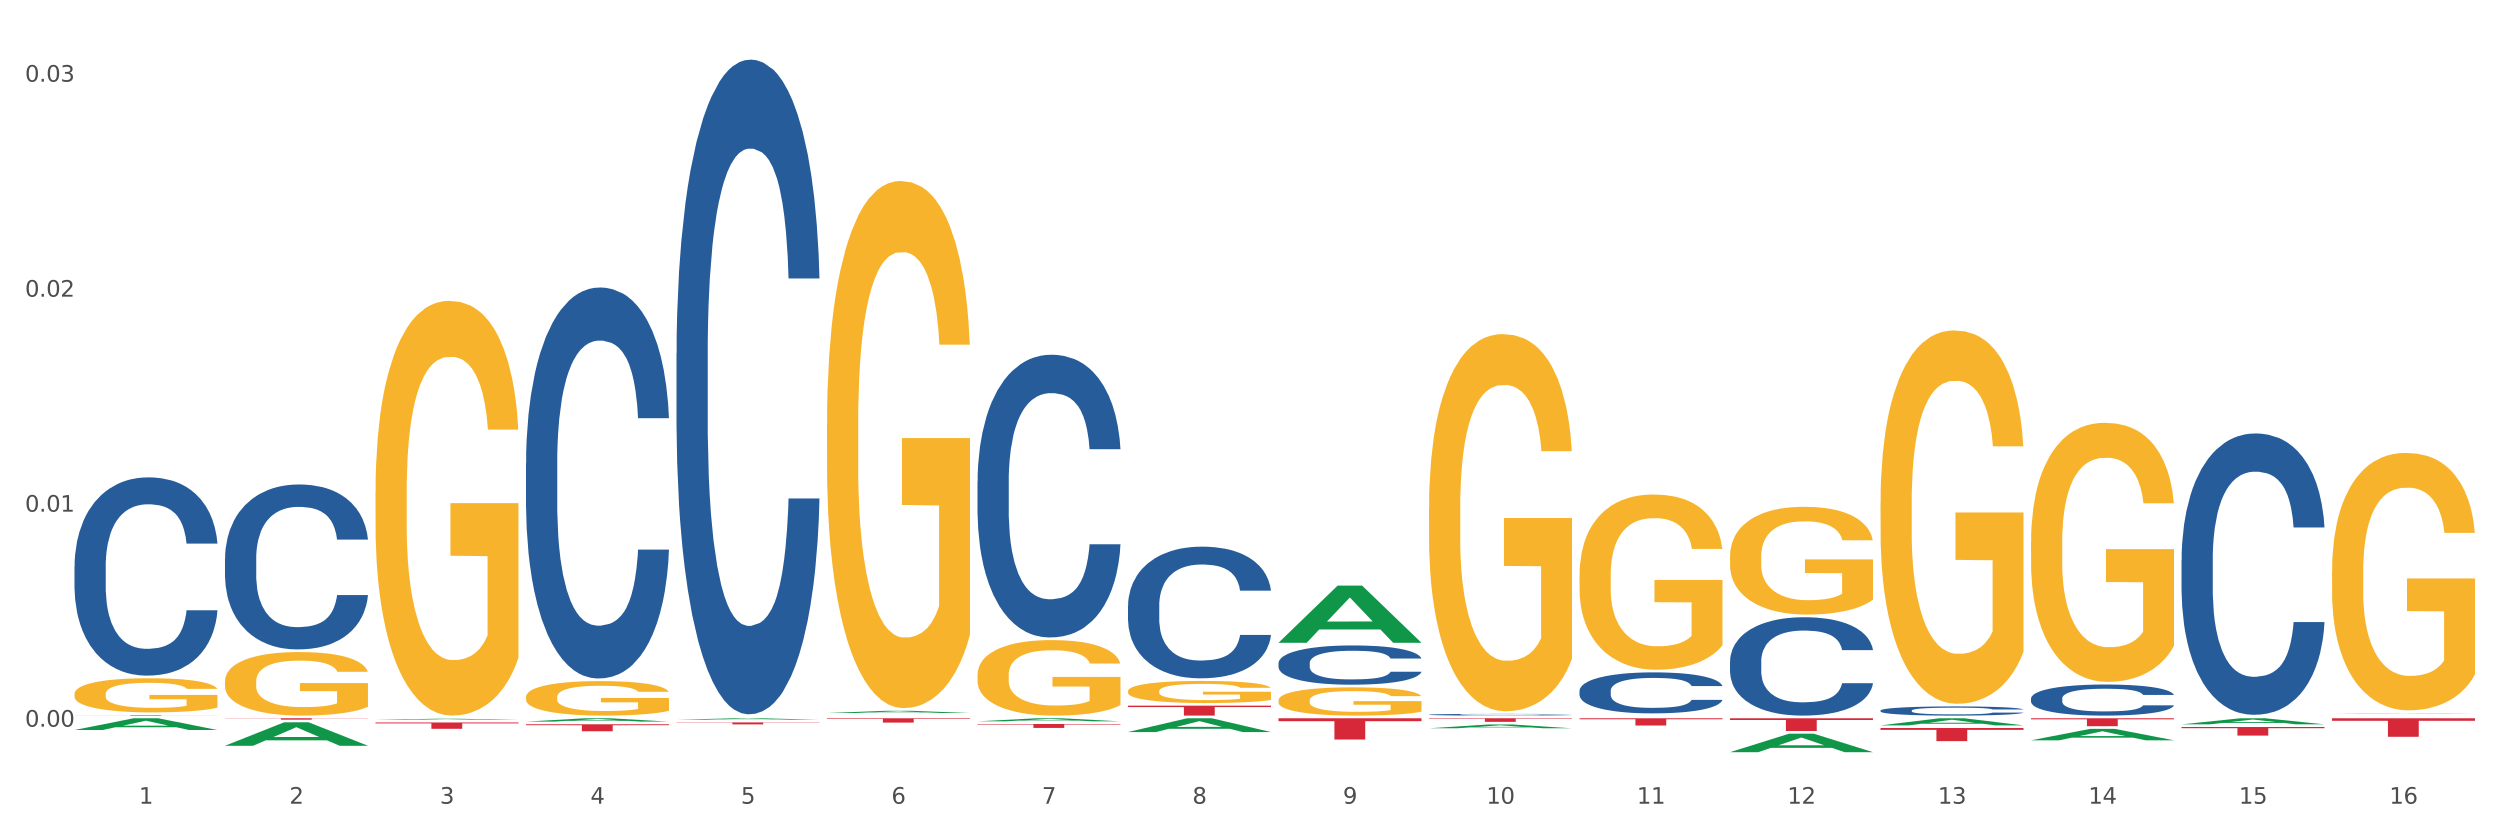 <?xml version="1.0" encoding="utf-8" standalone="no"?>
<!DOCTYPE svg PUBLIC "-//W3C//DTD SVG 1.1//EN"
  "http://www.w3.org/Graphics/SVG/1.1/DTD/svg11.dtd">
<svg xmlns:xlink="http://www.w3.org/1999/xlink" width="1080pt" height="360pt" viewBox="0 0 1080 360" xmlns="http://www.w3.org/2000/svg" version="1.1">
 <rect x="0" y="0" width="1080" height="360" fill="#333333" stroke="none"/>
 <defs>
  <style type="text/css">*{stroke-linejoin: round; stroke-linecap: butt}</style>
 </defs>
 <g id="figure_1">
  <g id="patch_1">
   <path d="M 0 360 
L 1080 360 
L 1080 0 
L 0 0 
z
" style="fill: #ffffff; stroke: #ffffff; stroke-linejoin: miter"/>
  </g>
  <g id="axes_1">
   <g id="matplotlib.axis_1">
    <g id="xtick_1">
     <g id="text_1">
      <!-- 1 -->
      <g style="fill: #4d4d4d" transform="translate(60.004 347.204) scale(0.096 -0.096)">
       <defs>
        <path id="DejaVuSans-31" d="M 794 531 
L 1825 531 
L 1825 4091 
L 703 3866 
L 703 4441 
L 1819 4666 
L 2450 4666 
L 2450 531 
L 3481 531 
L 3481 0 
L 794 0 
L 794 531 
z
" transform="scale(0.016)"/>
       </defs>
       <use xlink:href="#DejaVuSans-31"/>
      </g>
     </g>
    </g>
    <g id="xtick_2">
     <g id="text_2">
      <!-- 2 -->
      <g style="fill: #4d4d4d" transform="translate(125.021 347.204) scale(0.096 -0.096)">
       <defs>
        <path id="DejaVuSans-32" d="M 1228 531 
L 3431 531 
L 3431 0 
L 469 0 
L 469 531 
Q 828 903 1448 1529 
Q 2069 2156 2228 2338 
Q 2531 2678 2651 2914 
Q 2772 3150 2772 3378 
Q 2772 3750 2511 3984 
Q 2250 4219 1831 4219 
Q 1534 4219 1204 4116 
Q 875 4013 500 3803 
L 500 4441 
Q 881 4594 1212 4672 
Q 1544 4750 1819 4750 
Q 2544 4750 2975 4387 
Q 3406 4025 3406 3419 
Q 3406 3131 3298 2873 
Q 3191 2616 2906 2266 
Q 2828 2175 2409 1742 
Q 1991 1309 1228 531 
z
" transform="scale(0.016)"/>
       </defs>
       <use xlink:href="#DejaVuSans-32"/>
      </g>
     </g>
    </g>
    <g id="xtick_3">
     <g id="text_3">
      <!-- 3 -->
      <g style="fill: #4d4d4d" transform="translate(190.039 347.204) scale(0.096 -0.096)">
       <defs>
        <path id="DejaVuSans-33" d="M 2597 2516 
Q 3050 2419 3304 2112 
Q 3559 1806 3559 1356 
Q 3559 666 3084 287 
Q 2609 -91 1734 -91 
Q 1441 -91 1130 -33 
Q 819 25 488 141 
L 488 750 
Q 750 597 1062 519 
Q 1375 441 1716 441 
Q 2309 441 2620 675 
Q 2931 909 2931 1356 
Q 2931 1769 2642 2001 
Q 2353 2234 1838 2234 
L 1294 2234 
L 1294 2753 
L 1863 2753 
Q 2328 2753 2575 2939 
Q 2822 3125 2822 3475 
Q 2822 3834 2567 4026 
Q 2313 4219 1838 4219 
Q 1578 4219 1281 4162 
Q 984 4106 628 3988 
L 628 4550 
Q 988 4650 1302 4700 
Q 1616 4750 1894 4750 
Q 2613 4750 3031 4423 
Q 3450 4097 3450 3541 
Q 3450 3153 3228 2886 
Q 3006 2619 2597 2516 
z
" transform="scale(0.016)"/>
       </defs>
       <use xlink:href="#DejaVuSans-33"/>
      </g>
     </g>
    </g>
    <g id="xtick_4">
     <g id="text_4">
      <!-- 4 -->
      <g style="fill: #4d4d4d" transform="translate(255.056 347.204) scale(0.096 -0.096)">
       <defs>
        <path id="DejaVuSans-34" d="M 2419 4116 
L 825 1625 
L 2419 1625 
L 2419 4116 
z
M 2253 4666 
L 3047 4666 
L 3047 1625 
L 3713 1625 
L 3713 1100 
L 3047 1100 
L 3047 0 
L 2419 0 
L 2419 1100 
L 313 1100 
L 313 1709 
L 2253 4666 
z
" transform="scale(0.016)"/>
       </defs>
       <use xlink:href="#DejaVuSans-34"/>
      </g>
     </g>
    </g>
    <g id="xtick_5">
     <g id="text_5">
      <!-- 5 -->
      <g style="fill: #4d4d4d" transform="translate(320.073 347.204) scale(0.096 -0.096)">
       <defs>
        <path id="DejaVuSans-35" d="M 691 4666 
L 3169 4666 
L 3169 4134 
L 1269 4134 
L 1269 2991 
Q 1406 3038 1543 3061 
Q 1681 3084 1819 3084 
Q 2600 3084 3056 2656 
Q 3513 2228 3513 1497 
Q 3513 744 3044 326 
Q 2575 -91 1722 -91 
Q 1428 -91 1123 -41 
Q 819 9 494 109 
L 494 744 
Q 775 591 1075 516 
Q 1375 441 1709 441 
Q 2250 441 2565 725 
Q 2881 1009 2881 1497 
Q 2881 1984 2565 2268 
Q 2250 2553 1709 2553 
Q 1456 2553 1204 2497 
Q 953 2441 691 2322 
L 691 4666 
z
" transform="scale(0.016)"/>
       </defs>
       <use xlink:href="#DejaVuSans-35"/>
      </g>
     </g>
    </g>
    <g id="xtick_6">
     <g id="text_6">
      <!-- 6 -->
      <g style="fill: #4d4d4d" transform="translate(385.09 347.204) scale(0.096 -0.096)">
       <defs>
        <path id="DejaVuSans-36" d="M 2113 2584 
Q 1688 2584 1439 2293 
Q 1191 2003 1191 1497 
Q 1191 994 1439 701 
Q 1688 409 2113 409 
Q 2538 409 2786 701 
Q 3034 994 3034 1497 
Q 3034 2003 2786 2293 
Q 2538 2584 2113 2584 
z
M 3366 4563 
L 3366 3988 
Q 3128 4100 2886 4159 
Q 2644 4219 2406 4219 
Q 1781 4219 1451 3797 
Q 1122 3375 1075 2522 
Q 1259 2794 1537 2939 
Q 1816 3084 2150 3084 
Q 2853 3084 3261 2657 
Q 3669 2231 3669 1497 
Q 3669 778 3244 343 
Q 2819 -91 2113 -91 
Q 1303 -91 875 529 
Q 447 1150 447 2328 
Q 447 3434 972 4092 
Q 1497 4750 2381 4750 
Q 2619 4750 2861 4703 
Q 3103 4656 3366 4563 
z
" transform="scale(0.016)"/>
       </defs>
       <use xlink:href="#DejaVuSans-36"/>
      </g>
     </g>
    </g>
    <g id="xtick_7">
     <g id="text_7">
      <!-- 7 -->
      <g style="fill: #4d4d4d" transform="translate(450.108 347.204) scale(0.096 -0.096)">
       <defs>
        <path id="DejaVuSans-37" d="M 525 4666 
L 3525 4666 
L 3525 4397 
L 1831 0 
L 1172 0 
L 2766 4134 
L 525 4134 
L 525 4666 
z
" transform="scale(0.016)"/>
       </defs>
       <use xlink:href="#DejaVuSans-37"/>
      </g>
     </g>
    </g>
    <g id="xtick_8">
     <g id="text_8">
      <!-- 8 -->
      <g style="fill: #4d4d4d" transform="translate(515.125 347.204) scale(0.096 -0.096)">
       <defs>
        <path id="DejaVuSans-38" d="M 2034 2216 
Q 1584 2216 1326 1975 
Q 1069 1734 1069 1313 
Q 1069 891 1326 650 
Q 1584 409 2034 409 
Q 2484 409 2743 651 
Q 3003 894 3003 1313 
Q 3003 1734 2745 1975 
Q 2488 2216 2034 2216 
z
M 1403 2484 
Q 997 2584 770 2862 
Q 544 3141 544 3541 
Q 544 4100 942 4425 
Q 1341 4750 2034 4750 
Q 2731 4750 3128 4425 
Q 3525 4100 3525 3541 
Q 3525 3141 3298 2862 
Q 3072 2584 2669 2484 
Q 3125 2378 3379 2068 
Q 3634 1759 3634 1313 
Q 3634 634 3220 271 
Q 2806 -91 2034 -91 
Q 1263 -91 848 271 
Q 434 634 434 1313 
Q 434 1759 690 2068 
Q 947 2378 1403 2484 
z
M 1172 3481 
Q 1172 3119 1398 2916 
Q 1625 2713 2034 2713 
Q 2441 2713 2670 2916 
Q 2900 3119 2900 3481 
Q 2900 3844 2670 4047 
Q 2441 4250 2034 4250 
Q 1625 4250 1398 4047 
Q 1172 3844 1172 3481 
z
" transform="scale(0.016)"/>
       </defs>
       <use xlink:href="#DejaVuSans-38"/>
      </g>
     </g>
    </g>
    <g id="xtick_9">
     <g id="text_9">
      <!-- 9 -->
      <g style="fill: #4d4d4d" transform="translate(580.142 347.204) scale(0.096 -0.096)">
       <defs>
        <path id="DejaVuSans-39" d="M 703 97 
L 703 672 
Q 941 559 1184 500 
Q 1428 441 1663 441 
Q 2288 441 2617 861 
Q 2947 1281 2994 2138 
Q 2813 1869 2534 1725 
Q 2256 1581 1919 1581 
Q 1219 1581 811 2004 
Q 403 2428 403 3163 
Q 403 3881 828 4315 
Q 1253 4750 1959 4750 
Q 2769 4750 3195 4129 
Q 3622 3509 3622 2328 
Q 3622 1225 3098 567 
Q 2575 -91 1691 -91 
Q 1453 -91 1209 -44 
Q 966 3 703 97 
z
M 1959 2075 
Q 2384 2075 2632 2365 
Q 2881 2656 2881 3163 
Q 2881 3666 2632 3958 
Q 2384 4250 1959 4250 
Q 1534 4250 1286 3958 
Q 1038 3666 1038 3163 
Q 1038 2656 1286 2365 
Q 1534 2075 1959 2075 
z
" transform="scale(0.016)"/>
       </defs>
       <use xlink:href="#DejaVuSans-39"/>
      </g>
     </g>
    </g>
    <g id="xtick_10">
     <g id="text_10">
      <!-- 10 -->
      <g style="fill: #4d4d4d" transform="translate(642.105 347.204) scale(0.096 -0.096)">
       <defs>
        <path id="DejaVuSans-30" d="M 2034 4250 
Q 1547 4250 1301 3770 
Q 1056 3291 1056 2328 
Q 1056 1369 1301 889 
Q 1547 409 2034 409 
Q 2525 409 2770 889 
Q 3016 1369 3016 2328 
Q 3016 3291 2770 3770 
Q 2525 4250 2034 4250 
z
M 2034 4750 
Q 2819 4750 3233 4129 
Q 3647 3509 3647 2328 
Q 3647 1150 3233 529 
Q 2819 -91 2034 -91 
Q 1250 -91 836 529 
Q 422 1150 422 2328 
Q 422 3509 836 4129 
Q 1250 4750 2034 4750 
z
" transform="scale(0.016)"/>
       </defs>
       <use xlink:href="#DejaVuSans-31"/>
       <use xlink:href="#DejaVuSans-30" transform="translate(63.623 0)"/>
      </g>
     </g>
    </g>
    <g id="xtick_11">
     <g id="text_11">
      <!-- 11 -->
      <g style="fill: #4d4d4d" transform="translate(707.123 347.204) scale(0.096 -0.096)">
       <use xlink:href="#DejaVuSans-31"/>
       <use xlink:href="#DejaVuSans-31" transform="translate(63.623 0)"/>
      </g>
     </g>
    </g>
    <g id="xtick_12">
     <g id="text_12">
      <!-- 12 -->
      <g style="fill: #4d4d4d" transform="translate(772.14 347.204) scale(0.096 -0.096)">
       <use xlink:href="#DejaVuSans-31"/>
       <use xlink:href="#DejaVuSans-32" transform="translate(63.623 0)"/>
      </g>
     </g>
    </g>
    <g id="xtick_13">
     <g id="text_13">
      <!-- 13 -->
      <g style="fill: #4d4d4d" transform="translate(837.157 347.204) scale(0.096 -0.096)">
       <use xlink:href="#DejaVuSans-31"/>
       <use xlink:href="#DejaVuSans-33" transform="translate(63.623 0)"/>
      </g>
     </g>
    </g>
    <g id="xtick_14">
     <g id="text_14">
      <!-- 14 -->
      <g style="fill: #4d4d4d" transform="translate(902.174 347.204) scale(0.096 -0.096)">
       <use xlink:href="#DejaVuSans-31"/>
       <use xlink:href="#DejaVuSans-34" transform="translate(63.623 0)"/>
      </g>
     </g>
    </g>
    <g id="xtick_15">
     <g id="text_15">
      <!-- 15 -->
      <g style="fill: #4d4d4d" transform="translate(967.192 347.204) scale(0.096 -0.096)">
       <use xlink:href="#DejaVuSans-31"/>
       <use xlink:href="#DejaVuSans-35" transform="translate(63.623 0)"/>
      </g>
     </g>
    </g>
    <g id="xtick_16">
     <g id="text_16">
      <!-- 16 -->
      <g style="fill: #4d4d4d" transform="translate(1032.209 347.204) scale(0.096 -0.096)">
       <use xlink:href="#DejaVuSans-31"/>
       <use xlink:href="#DejaVuSans-36" transform="translate(63.623 0)"/>
      </g>
     </g>
    </g>
    <g id="xtick_17"/>
    <g id="xtick_18"/>
    <g id="xtick_19"/>
    <g id="xtick_20"/>
    <g id="xtick_21"/>
    <g id="xtick_22"/>
    <g id="xtick_23"/>
    <g id="xtick_24"/>
    <g id="xtick_25"/>
    <g id="xtick_26"/>
    <g id="xtick_27"/>
    <g id="xtick_28"/>
    <g id="xtick_29"/>
    <g id="xtick_30"/>
    <g id="xtick_31"/>
   </g>
   <g id="matplotlib.axis_2">
    <g id="ytick_1">
     <g id="text_17">
      <!-- 0.00 -->
      <g style="fill: #4d4d4d" transform="translate(10.8 313.926) scale(0.096 -0.096)">
       <defs>
        <path id="DejaVuSans-2e" d="M 684 794 
L 1344 794 
L 1344 0 
L 684 0 
L 684 794 
z
" transform="scale(0.016)"/>
       </defs>
       <use xlink:href="#DejaVuSans-30"/>
       <use xlink:href="#DejaVuSans-2e" transform="translate(63.623 0)"/>
       <use xlink:href="#DejaVuSans-30" transform="translate(95.41 0)"/>
       <use xlink:href="#DejaVuSans-30" transform="translate(159.033 0)"/>
      </g>
     </g>
    </g>
    <g id="ytick_2">
     <g id="text_18">
      <!-- 0.01 -->
      <g style="fill: #4d4d4d" transform="translate(10.8 221.048) scale(0.096 -0.096)">
       <use xlink:href="#DejaVuSans-30"/>
       <use xlink:href="#DejaVuSans-2e" transform="translate(63.623 0)"/>
       <use xlink:href="#DejaVuSans-30" transform="translate(95.41 0)"/>
       <use xlink:href="#DejaVuSans-31" transform="translate(159.033 0)"/>
      </g>
     </g>
    </g>
    <g id="ytick_3">
     <g id="text_19">
      <!-- 0.02 -->
      <g style="fill: #4d4d4d" transform="translate(10.8 128.17) scale(0.096 -0.096)">
       <use xlink:href="#DejaVuSans-30"/>
       <use xlink:href="#DejaVuSans-2e" transform="translate(63.623 0)"/>
       <use xlink:href="#DejaVuSans-30" transform="translate(95.41 0)"/>
       <use xlink:href="#DejaVuSans-32" transform="translate(159.033 0)"/>
      </g>
     </g>
    </g>
    <g id="ytick_4">
     <g id="text_20">
      <!-- 0.03 -->
      <g style="fill: #4d4d4d" transform="translate(10.8 35.292) scale(0.096 -0.096)">
       <use xlink:href="#DejaVuSans-30"/>
       <use xlink:href="#DejaVuSans-2e" transform="translate(63.623 0)"/>
       <use xlink:href="#DejaVuSans-30" transform="translate(95.41 0)"/>
       <use xlink:href="#DejaVuSans-33" transform="translate(159.033 0)"/>
      </g>
     </g>
    </g>
    <g id="ytick_5"/>
    <g id="ytick_6"/>
    <g id="ytick_7"/>
   </g>
   <g id="PolyCollection_1">
    <path d="M 32.175 315.361 
L 32.239 315.357 
L 57.709 310.284 
L 68.28 310.279 
L 93.941 315.371 
L 81.715 315.371 
L 76.176 314.185 
L 49.877 314.185 
L 49.686 314.204 
L 44.337 315.371 
L 32.175 315.371 
L 32.175 315.361 
L 53.188 313.477 
L 72.864 313.473 
L 63.122 311.364 
L 62.995 311.355 
L 62.867 311.369 
L 53.125 313.473 
L 53.188 313.477 
L 32.175 315.361 
z
" clip-path="url(#p786ffd7979)" style="fill: #109648"/>
    <path d="M 1007.434 310.279 
L 1069.2 310.279 
L 1069.2 311.393 
L 1044.903 311.4 
L 1044.903 318.294 
L 1031.584 318.294 
L 1031.584 311.4 
L 1007.434 311.393 
L 1007.434 310.286 
L 1007.434 310.279 
z
" clip-path="url(#p786ffd7979)" style="fill: #d62839"/>
    <path d="M 942.416 314.061 
L 1004.183 314.061 
L 1004.183 314.578 
L 979.886 314.581 
L 979.886 317.783 
L 966.567 317.783 
L 966.567 314.581 
L 942.416 314.578 
L 942.416 314.064 
L 942.416 314.061 
z
" clip-path="url(#p786ffd7979)" style="fill: #d62839"/>
    <path d="M 877.399 310.279 
L 939.166 310.279 
L 939.166 310.758 
L 914.869 310.761 
L 914.869 313.729 
L 901.549 313.729 
L 901.549 310.761 
L 877.399 310.758 
L 877.399 310.282 
L 877.399 310.279 
z
" clip-path="url(#p786ffd7979)" style="fill: #d62839"/>
    <path d="M 812.382 314.506 
L 874.148 314.506 
L 874.148 315.292 
L 849.852 315.297 
L 849.852 320.158 
L 836.532 320.158 
L 836.532 315.297 
L 812.382 315.292 
L 812.382 314.511 
L 812.382 314.506 
z
" clip-path="url(#p786ffd7979)" style="fill: #d62839"/>
    <path d="M 747.365 310.279 
L 809.131 310.279 
L 809.131 311.046 
L 784.834 311.051 
L 784.834 315.797 
L 771.515 315.797 
L 771.515 311.051 
L 747.365 311.046 
L 747.365 310.284 
L 747.365 310.279 
z
" clip-path="url(#p786ffd7979)" style="fill: #d62839"/>
    <path d="M 682.347 310.279 
L 744.114 310.279 
L 744.114 310.715 
L 719.817 310.718 
L 719.817 313.421 
L 706.498 313.421 
L 706.498 310.718 
L 682.347 310.715 
L 682.347 310.282 
L 682.347 310.279 
z
" clip-path="url(#p786ffd7979)" style="fill: #d62839"/>
    <path d="M 617.33 310.279 
L 679.097 310.279 
L 679.097 310.496 
L 654.8 310.497 
L 654.8 311.841 
L 641.481 311.841 
L 641.481 310.497 
L 617.33 310.496 
L 617.33 310.28 
L 617.33 310.279 
z
" clip-path="url(#p786ffd7979)" style="fill: #d62839"/>
    <path d="M 552.313 310.279 
L 614.079 310.279 
L 614.079 311.558 
L 589.783 311.566 
L 589.783 319.481 
L 576.463 319.481 
L 576.463 311.566 
L 552.313 311.558 
L 552.313 310.287 
L 552.313 310.279 
z
" clip-path="url(#p786ffd7979)" style="fill: #d62839"/>
    <path d="M 487.296 304.851 
L 549.062 304.851 
L 549.062 305.448 
L 524.765 305.452 
L 524.765 309.141 
L 511.446 309.141 
L 511.446 305.452 
L 487.296 305.448 
L 487.296 304.855 
L 487.296 304.851 
z
" clip-path="url(#p786ffd7979)" style="fill: #d62839"/>
    <path d="M 422.278 312.76 
L 484.045 312.76 
L 484.045 312.999 
L 459.748 313.001 
L 459.748 314.479 
L 446.429 314.479 
L 446.429 313.001 
L 422.278 312.999 
L 422.278 312.762 
L 422.278 312.76 
z
" clip-path="url(#p786ffd7979)" style="fill: #d62839"/>
    <path d="M 357.261 310.279 
L 419.028 310.279 
L 419.028 310.539 
L 394.731 310.541 
L 394.731 312.154 
L 381.412 312.154 
L 381.412 310.541 
L 357.261 310.539 
L 357.261 310.281 
L 357.261 310.279 
z
" clip-path="url(#p786ffd7979)" style="fill: #d62839"/>
    <path d="M 292.244 312.071 
L 354.01 312.071 
L 354.01 312.191 
L 329.714 312.192 
L 329.714 312.937 
L 316.394 312.937 
L 316.394 312.192 
L 292.244 312.191 
L 292.244 312.071 
L 292.244 312.071 
z
" clip-path="url(#p786ffd7979)" style="fill: #d62839"/>
    <path d="M 227.227 312.88 
L 288.993 312.88 
L 288.993 313.299 
L 264.696 313.302 
L 264.696 315.899 
L 251.377 315.899 
L 251.377 313.302 
L 227.227 313.299 
L 227.227 312.883 
L 227.227 312.88 
z
" clip-path="url(#p786ffd7979)" style="fill: #d62839"/>
    <path d="M 942.416 241.864 
L 942.489 241.753 
L 942.489 238.645 
L 942.708 234.427 
L 943.512 226.657 
L 944.534 220.775 
L 946.286 213.893 
L 947.235 211.007 
L 948.476 207.788 
L 951.032 202.572 
L 953.952 198.132 
L 955.996 195.69 
L 957.529 194.136 
L 960.961 191.361 
L 962.932 190.14 
L 964.976 189.141 
L 966.729 188.475 
L 969.649 187.698 
L 971.985 187.365 
L 974.687 187.254 
L 976.95 187.365 
L 979.943 187.809 
L 984.324 189.141 
L 986.003 189.918 
L 988.267 191.25 
L 990.603 193.026 
L 992.501 194.802 
L 994.691 197.355 
L 996.955 200.685 
L 999.145 204.902 
L 1000.678 208.787 
L 1001.919 212.894 
L 1003.015 217.889 
L 1003.818 223.327 
L 1004.183 227.878 
L 990.822 227.878 
L 990.457 223.771 
L 989.727 219.332 
L 988.997 216.335 
L 988.194 213.893 
L 986.952 211.118 
L 985.857 209.342 
L 984.032 207.233 
L 982.353 205.901 
L 980.966 205.124 
L 979.286 204.458 
L 975.709 203.792 
L 973.154 203.792 
L 971.547 204.014 
L 969.576 204.569 
L 967.897 205.346 
L 965.926 206.678 
L 964.392 208.121 
L 962.859 210.008 
L 961.983 211.34 
L 960.669 213.782 
L 959.793 215.78 
L 958.625 219.221 
L 957.967 221.663 
L 956.799 227.989 
L 956.288 232.651 
L 956.069 235.87 
L 955.923 239.422 
L 955.923 256.737 
L 956.361 264.506 
L 956.726 267.836 
L 957.31 271.61 
L 958.406 276.494 
L 960.012 281.267 
L 961.691 284.707 
L 963.078 286.816 
L 964.392 288.37 
L 965.707 289.591 
L 967.313 290.701 
L 968.627 291.367 
L 970.598 292.033 
L 972.935 292.366 
L 974.76 292.366 
L 978.483 291.811 
L 980.163 291.256 
L 981.769 290.479 
L 983.521 289.258 
L 984.908 287.926 
L 985.711 286.927 
L 987.025 284.818 
L 988.048 282.599 
L 988.924 280.046 
L 989.508 277.826 
L 990.165 274.496 
L 990.676 270.722 
L 990.822 268.724 
L 1004.183 268.724 
L 1003.891 272.72 
L 1003.38 276.605 
L 1002.358 281.822 
L 1001.554 284.818 
L 1000.313 288.481 
L 998.999 291.589 
L 997.174 295.03 
L 995.495 297.583 
L 993.742 299.803 
L 991.844 301.801 
L 988.413 304.575 
L 987.171 305.352 
L 984.543 306.684 
L 982.499 307.461 
L 979.505 308.238 
L 976.439 308.682 
L 973.227 308.793 
L 970.379 308.571 
L 967.24 307.905 
L 965.268 307.239 
L 963.078 306.24 
L 960.523 304.686 
L 958.114 302.8 
L 955.85 300.58 
L 953.733 298.027 
L 951.762 295.141 
L 949.206 290.368 
L 947.308 285.706 
L 945.921 281.378 
L 944.972 277.715 
L 944.023 273.053 
L 943.512 269.834 
L 942.708 262.065 
L 942.416 254.85 
L 942.416 241.864 
z
" clip-path="url(#p786ffd7979)" style="fill: #255c99"/>
    <path d="M 877.399 301.747 
L 877.472 301.735 
L 877.472 301.392 
L 877.691 300.926 
L 878.494 300.068 
L 879.516 299.418 
L 881.269 298.657 
L 882.218 298.339 
L 883.459 297.983 
L 886.014 297.407 
L 888.935 296.916 
L 890.979 296.647 
L 892.512 296.475 
L 895.944 296.169 
L 897.915 296.034 
L 899.959 295.923 
L 901.711 295.85 
L 904.632 295.764 
L 906.968 295.727 
L 909.67 295.715 
L 911.933 295.727 
L 914.926 295.776 
L 919.307 295.923 
L 920.986 296.009 
L 923.249 296.156 
L 925.586 296.352 
L 927.484 296.549 
L 929.674 296.831 
L 931.938 297.198 
L 934.128 297.664 
L 935.661 298.093 
L 936.902 298.547 
L 937.997 299.099 
L 938.8 299.7 
L 939.166 300.202 
L 925.805 300.202 
L 925.44 299.749 
L 924.71 299.258 
L 923.979 298.927 
L 923.176 298.657 
L 921.935 298.351 
L 920.84 298.155 
L 919.015 297.922 
L 917.336 297.775 
L 915.948 297.689 
L 914.269 297.615 
L 910.692 297.542 
L 908.136 297.542 
L 906.53 297.566 
L 904.559 297.628 
L 902.88 297.713 
L 900.908 297.861 
L 899.375 298.02 
L 897.842 298.228 
L 896.966 298.375 
L 895.652 298.645 
L 894.775 298.866 
L 893.607 299.246 
L 892.95 299.516 
L 891.782 300.215 
L 891.271 300.73 
L 891.052 301.085 
L 890.906 301.478 
L 890.906 303.39 
L 891.344 304.249 
L 891.709 304.616 
L 892.293 305.033 
L 893.388 305.573 
L 894.995 306.1 
L 896.674 306.48 
L 898.061 306.713 
L 899.375 306.885 
L 900.689 307.02 
L 902.296 307.142 
L 903.61 307.216 
L 905.581 307.289 
L 907.917 307.326 
L 909.743 307.326 
L 913.466 307.265 
L 915.145 307.203 
L 916.751 307.118 
L 918.504 306.983 
L 919.891 306.836 
L 920.694 306.725 
L 922.008 306.492 
L 923.03 306.247 
L 923.906 305.965 
L 924.491 305.72 
L 925.148 305.352 
L 925.659 304.935 
L 925.805 304.714 
L 939.166 304.714 
L 938.873 305.156 
L 938.362 305.585 
L 937.34 306.161 
L 936.537 306.492 
L 935.296 306.897 
L 933.982 307.24 
L 932.157 307.62 
L 930.477 307.902 
L 928.725 308.148 
L 926.827 308.368 
L 923.395 308.675 
L 922.154 308.761 
L 919.526 308.908 
L 917.482 308.994 
L 914.488 309.079 
L 911.422 309.128 
L 908.209 309.141 
L 905.362 309.116 
L 902.223 309.043 
L 900.251 308.969 
L 898.061 308.859 
L 895.506 308.687 
L 893.096 308.479 
L 890.833 308.233 
L 888.716 307.951 
L 886.744 307.633 
L 884.189 307.105 
L 882.291 306.59 
L 880.904 306.112 
L 879.954 305.708 
L 879.005 305.193 
L 878.494 304.837 
L 877.691 303.979 
L 877.399 303.182 
L 877.399 301.747 
z
" clip-path="url(#p786ffd7979)" style="fill: #255c99"/>
    <path d="M 812.382 306.957 
L 812.455 306.954 
L 812.455 306.852 
L 812.674 306.715 
L 813.477 306.461 
L 814.499 306.269 
L 816.251 306.045 
L 817.201 305.95 
L 818.442 305.845 
L 820.997 305.675 
L 823.917 305.53 
L 825.962 305.451 
L 827.495 305.4 
L 830.926 305.31 
L 832.898 305.27 
L 834.942 305.237 
L 836.694 305.215 
L 839.615 305.19 
L 841.951 305.179 
L 844.652 305.176 
L 846.916 305.179 
L 849.909 305.194 
L 854.29 305.237 
L 855.969 305.262 
L 858.232 305.306 
L 860.568 305.364 
L 862.467 305.422 
L 864.657 305.505 
L 866.92 305.614 
L 869.111 305.751 
L 870.644 305.878 
L 871.885 306.012 
L 872.98 306.175 
L 873.783 306.352 
L 874.148 306.501 
L 860.787 306.501 
L 860.422 306.367 
L 859.692 306.222 
L 858.962 306.124 
L 858.159 306.045 
L 856.918 305.954 
L 855.823 305.896 
L 853.998 305.827 
L 852.318 305.784 
L 850.931 305.759 
L 849.252 305.737 
L 845.674 305.715 
L 843.119 305.715 
L 841.513 305.722 
L 839.542 305.74 
L 837.862 305.766 
L 835.891 305.809 
L 834.358 305.856 
L 832.825 305.918 
L 831.949 305.961 
L 830.634 306.041 
L 829.758 306.106 
L 828.59 306.218 
L 827.933 306.298 
L 826.765 306.504 
L 826.254 306.657 
L 826.035 306.762 
L 825.889 306.877 
L 825.889 307.442 
L 826.327 307.696 
L 826.692 307.804 
L 827.276 307.928 
L 828.371 308.087 
L 829.977 308.243 
L 831.657 308.355 
L 833.044 308.424 
L 834.358 308.474 
L 835.672 308.514 
L 837.278 308.55 
L 838.592 308.572 
L 840.564 308.594 
L 842.9 308.605 
L 844.725 308.605 
L 848.449 308.587 
L 850.128 308.569 
L 851.734 308.543 
L 853.486 308.503 
L 854.874 308.46 
L 855.677 308.427 
L 856.991 308.359 
L 858.013 308.286 
L 858.889 308.203 
L 859.473 308.13 
L 860.13 308.022 
L 860.641 307.899 
L 860.787 307.833 
L 874.148 307.833 
L 873.856 307.964 
L 873.345 308.091 
L 872.323 308.261 
L 871.52 308.359 
L 870.279 308.478 
L 868.965 308.579 
L 867.139 308.692 
L 865.46 308.775 
L 863.708 308.847 
L 861.81 308.913 
L 858.378 309.003 
L 857.137 309.028 
L 854.509 309.072 
L 852.464 309.097 
L 849.471 309.123 
L 846.405 309.137 
L 843.192 309.141 
L 840.345 309.133 
L 837.205 309.112 
L 835.234 309.09 
L 833.044 309.057 
L 830.488 309.007 
L 828.079 308.945 
L 825.816 308.873 
L 823.698 308.789 
L 821.727 308.695 
L 819.172 308.54 
L 817.274 308.387 
L 815.886 308.246 
L 814.937 308.127 
L 813.988 307.975 
L 813.477 307.87 
L 812.674 307.616 
L 812.382 307.381 
L 812.382 306.957 
z
" clip-path="url(#p786ffd7979)" style="fill: #255c99"/>
    <path d="M 747.365 285.738 
L 747.438 285.699 
L 747.438 284.613 
L 747.657 283.138 
L 748.46 280.421 
L 749.482 278.364 
L 751.234 275.958 
L 752.183 274.949 
L 753.424 273.823 
L 755.98 271.999 
L 758.9 270.447 
L 760.944 269.593 
L 762.478 269.05 
L 765.909 268.08 
L 767.88 267.653 
L 769.925 267.303 
L 771.677 267.071 
L 774.597 266.799 
L 776.934 266.682 
L 779.635 266.644 
L 781.898 266.682 
L 784.892 266.838 
L 789.272 267.303 
L 790.952 267.575 
L 793.215 268.041 
L 795.551 268.662 
L 797.449 269.283 
L 799.64 270.175 
L 801.903 271.34 
L 804.093 272.814 
L 805.627 274.173 
L 806.868 275.609 
L 807.963 277.355 
L 808.766 279.257 
L 809.131 280.848 
L 795.77 280.848 
L 795.405 279.412 
L 794.675 277.86 
L 793.945 276.812 
L 793.142 275.958 
L 791.901 274.988 
L 790.806 274.367 
L 788.98 273.629 
L 787.301 273.164 
L 785.914 272.892 
L 784.235 272.659 
L 780.657 272.426 
L 778.102 272.426 
L 776.496 272.504 
L 774.524 272.698 
L 772.845 272.97 
L 770.874 273.435 
L 769.341 273.94 
L 767.807 274.6 
L 766.931 275.065 
L 765.617 275.919 
L 764.741 276.618 
L 763.573 277.821 
L 762.916 278.675 
L 761.748 280.887 
L 761.237 282.517 
L 761.018 283.642 
L 760.871 284.884 
L 760.871 290.939 
L 761.31 293.655 
L 761.675 294.82 
L 762.259 296.139 
L 763.354 297.847 
L 764.96 299.516 
L 766.639 300.719 
L 768.026 301.456 
L 769.341 302 
L 770.655 302.427 
L 772.261 302.815 
L 773.575 303.047 
L 775.546 303.28 
L 777.883 303.397 
L 779.708 303.397 
L 783.432 303.203 
L 785.111 303.009 
L 786.717 302.737 
L 788.469 302.31 
L 789.856 301.844 
L 790.66 301.495 
L 791.974 300.758 
L 792.996 299.981 
L 793.872 299.089 
L 794.456 298.313 
L 795.113 297.148 
L 795.624 295.829 
L 795.77 295.13 
L 809.131 295.13 
L 808.839 296.527 
L 808.328 297.886 
L 807.306 299.71 
L 806.503 300.758 
L 805.262 302.038 
L 803.947 303.125 
L 802.122 304.328 
L 800.443 305.221 
L 798.691 305.997 
L 796.792 306.696 
L 793.361 307.666 
L 792.12 307.938 
L 789.491 308.403 
L 787.447 308.675 
L 784.454 308.947 
L 781.387 309.102 
L 778.175 309.141 
L 775.327 309.063 
L 772.188 308.83 
L 770.217 308.597 
L 768.026 308.248 
L 765.471 307.705 
L 763.062 307.045 
L 760.798 306.269 
L 758.681 305.376 
L 756.71 304.367 
L 754.155 302.698 
L 752.256 301.068 
L 750.869 299.555 
L 749.92 298.274 
L 748.971 296.644 
L 748.46 295.518 
L 747.657 292.802 
L 747.365 290.279 
L 747.365 285.738 
z
" clip-path="url(#p786ffd7979)" style="fill: #255c99"/>
    <path d="M 682.347 298.424 
L 682.42 298.408 
L 682.42 297.955 
L 682.639 297.34 
L 683.443 296.208 
L 684.465 295.35 
L 686.217 294.347 
L 687.166 293.926 
L 688.407 293.457 
L 690.963 292.697 
L 693.883 292.05 
L 695.927 291.694 
L 697.46 291.467 
L 700.892 291.063 
L 702.863 290.885 
L 704.907 290.739 
L 706.66 290.642 
L 709.58 290.529 
L 711.916 290.48 
L 714.618 290.464 
L 716.881 290.48 
L 719.875 290.545 
L 724.255 290.739 
L 725.934 290.852 
L 728.198 291.047 
L 730.534 291.305 
L 732.432 291.564 
L 734.623 291.936 
L 736.886 292.422 
L 739.076 293.037 
L 740.609 293.603 
L 741.85 294.202 
L 742.946 294.93 
L 743.749 295.722 
L 744.114 296.386 
L 730.753 296.386 
L 730.388 295.787 
L 729.658 295.14 
L 728.928 294.703 
L 728.125 294.347 
L 726.883 293.943 
L 725.788 293.684 
L 723.963 293.376 
L 722.284 293.182 
L 720.897 293.069 
L 719.217 292.972 
L 715.64 292.875 
L 713.085 292.875 
L 711.478 292.907 
L 709.507 292.988 
L 707.828 293.101 
L 705.857 293.295 
L 704.323 293.506 
L 702.79 293.781 
L 701.914 293.975 
L 700.6 294.331 
L 699.724 294.622 
L 698.556 295.124 
L 697.899 295.48 
L 696.73 296.402 
L 696.219 297.081 
L 696 297.551 
L 695.854 298.068 
L 695.854 300.592 
L 696.292 301.725 
L 696.657 302.21 
L 697.241 302.76 
L 698.337 303.472 
L 699.943 304.168 
L 701.622 304.669 
L 703.009 304.977 
L 704.323 305.203 
L 705.638 305.381 
L 707.244 305.543 
L 708.558 305.64 
L 710.529 305.737 
L 712.866 305.786 
L 714.691 305.786 
L 718.414 305.705 
L 720.094 305.624 
L 721.7 305.511 
L 723.452 305.333 
L 724.839 305.139 
L 725.642 304.993 
L 726.956 304.686 
L 727.979 304.362 
L 728.855 303.99 
L 729.439 303.666 
L 730.096 303.181 
L 730.607 302.631 
L 730.753 302.34 
L 744.114 302.34 
L 743.822 302.922 
L 743.311 303.488 
L 742.289 304.249 
L 741.485 304.686 
L 740.244 305.22 
L 738.93 305.673 
L 737.105 306.174 
L 735.426 306.546 
L 733.673 306.87 
L 731.775 307.161 
L 728.344 307.566 
L 727.102 307.679 
L 724.474 307.873 
L 722.43 307.986 
L 719.436 308.099 
L 716.37 308.164 
L 713.158 308.18 
L 710.31 308.148 
L 707.171 308.051 
L 705.2 307.954 
L 703.009 307.808 
L 700.454 307.582 
L 698.045 307.307 
L 695.781 306.983 
L 693.664 306.611 
L 691.693 306.19 
L 689.137 305.495 
L 687.239 304.815 
L 685.852 304.184 
L 684.903 303.65 
L 683.954 302.971 
L 683.443 302.501 
L 682.639 301.369 
L 682.347 300.317 
L 682.347 298.424 
z
" clip-path="url(#p786ffd7979)" style="fill: #255c99"/>
    <path d="M 617.33 308.734 
L 617.403 308.733 
L 617.403 308.714 
L 617.622 308.689 
L 618.425 308.641 
L 619.447 308.606 
L 621.2 308.564 
L 622.149 308.546 
L 623.39 308.527 
L 625.945 308.495 
L 628.866 308.468 
L 630.91 308.453 
L 632.443 308.444 
L 635.875 308.427 
L 637.846 308.419 
L 639.89 308.413 
L 641.642 308.409 
L 644.563 308.404 
L 646.899 308.402 
L 649.601 308.402 
L 651.864 308.402 
L 654.857 308.405 
L 659.238 308.413 
L 660.917 308.418 
L 663.18 308.426 
L 665.517 308.437 
L 667.415 308.448 
L 669.605 308.463 
L 671.869 308.483 
L 674.059 308.509 
L 675.592 308.533 
L 676.833 308.558 
L 677.928 308.588 
L 678.732 308.621 
L 679.097 308.649 
L 665.736 308.649 
L 665.371 308.624 
L 664.641 308.597 
L 663.91 308.579 
L 663.107 308.564 
L 661.866 308.547 
L 660.771 308.536 
L 658.946 308.523 
L 657.267 308.515 
L 655.879 308.51 
L 654.2 308.506 
L 650.623 308.502 
L 648.067 308.502 
L 646.461 308.504 
L 644.49 308.507 
L 642.811 308.512 
L 640.839 308.52 
L 639.306 308.529 
L 637.773 308.54 
L 636.897 308.548 
L 635.583 308.563 
L 634.707 308.575 
L 633.538 308.596 
L 632.881 308.611 
L 631.713 308.649 
L 631.202 308.678 
L 630.983 308.697 
L 630.837 308.719 
L 630.837 308.824 
L 631.275 308.871 
L 631.64 308.892 
L 632.224 308.915 
L 633.319 308.944 
L 634.926 308.973 
L 636.605 308.994 
L 637.992 309.007 
L 639.306 309.016 
L 640.62 309.024 
L 642.227 309.031 
L 643.541 309.035 
L 645.512 309.039 
L 647.848 309.041 
L 649.674 309.041 
L 653.397 309.037 
L 655.076 309.034 
L 656.683 309.029 
L 658.435 309.022 
L 659.822 309.014 
L 660.625 309.008 
L 661.939 308.995 
L 662.961 308.981 
L 663.837 308.966 
L 664.422 308.952 
L 665.079 308.932 
L 665.59 308.909 
L 665.736 308.897 
L 679.097 308.897 
L 678.805 308.921 
L 678.293 308.945 
L 677.271 308.977 
L 676.468 308.995 
L 675.227 309.017 
L 673.913 309.036 
L 672.088 309.057 
L 670.408 309.073 
L 668.656 309.086 
L 666.758 309.098 
L 663.326 309.115 
L 662.085 309.12 
L 659.457 309.128 
L 657.413 309.133 
L 654.419 309.137 
L 651.353 309.14 
L 648.14 309.141 
L 645.293 309.139 
L 642.154 309.135 
L 640.182 309.131 
L 637.992 309.125 
L 635.437 309.116 
L 633.027 309.104 
L 630.764 309.091 
L 628.647 309.075 
L 626.675 309.058 
L 624.12 309.029 
L 622.222 309 
L 620.835 308.974 
L 619.886 308.952 
L 618.936 308.923 
L 618.425 308.904 
L 617.622 308.857 
L 617.33 308.813 
L 617.33 308.734 
z
" clip-path="url(#p786ffd7979)" style="fill: #255c99"/>
    <path d="M 552.313 286.452 
L 552.386 286.437 
L 552.386 286.003 
L 552.605 285.414 
L 553.408 284.33 
L 554.43 283.509 
L 556.182 282.548 
L 557.132 282.146 
L 558.373 281.697 
L 560.928 280.968 
L 563.848 280.349 
L 565.893 280.008 
L 567.426 279.791 
L 570.857 279.404 
L 572.829 279.234 
L 574.873 279.094 
L 576.625 279.001 
L 579.546 278.893 
L 581.882 278.846 
L 584.583 278.831 
L 586.847 278.846 
L 589.84 278.908 
L 594.221 279.094 
L 595.9 279.203 
L 598.163 279.388 
L 600.499 279.636 
L 602.398 279.884 
L 604.588 280.24 
L 606.851 280.705 
L 609.042 281.294 
L 610.575 281.836 
L 611.816 282.409 
L 612.911 283.106 
L 613.714 283.865 
L 614.079 284.5 
L 600.718 284.5 
L 600.353 283.927 
L 599.623 283.308 
L 598.893 282.889 
L 598.09 282.548 
L 596.849 282.161 
L 595.754 281.913 
L 593.929 281.619 
L 592.249 281.433 
L 590.862 281.325 
L 589.183 281.232 
L 585.605 281.139 
L 583.05 281.139 
L 581.444 281.17 
L 579.473 281.247 
L 577.793 281.356 
L 575.822 281.542 
L 574.289 281.743 
L 572.756 282.006 
L 571.88 282.192 
L 570.565 282.533 
L 569.689 282.812 
L 568.521 283.292 
L 567.864 283.633 
L 566.696 284.516 
L 566.185 285.166 
L 565.966 285.616 
L 565.82 286.111 
L 565.82 288.528 
L 566.258 289.612 
L 566.623 290.077 
L 567.207 290.603 
L 568.302 291.285 
L 569.908 291.951 
L 571.588 292.431 
L 572.975 292.726 
L 574.289 292.942 
L 575.603 293.113 
L 577.209 293.268 
L 578.523 293.361 
L 580.495 293.454 
L 582.831 293.5 
L 584.656 293.5 
L 588.38 293.423 
L 590.059 293.345 
L 591.665 293.237 
L 593.418 293.066 
L 594.805 292.88 
L 595.608 292.741 
L 596.922 292.447 
L 597.944 292.137 
L 598.82 291.781 
L 599.404 291.471 
L 600.061 291.006 
L 600.572 290.479 
L 600.718 290.201 
L 614.079 290.201 
L 613.787 290.758 
L 613.276 291.3 
L 612.254 292.028 
L 611.451 292.447 
L 610.21 292.958 
L 608.896 293.392 
L 607.07 293.872 
L 605.391 294.228 
L 603.639 294.538 
L 601.741 294.817 
L 598.309 295.204 
L 597.068 295.312 
L 594.44 295.498 
L 592.395 295.607 
L 589.402 295.715 
L 586.336 295.777 
L 583.123 295.793 
L 580.276 295.762 
L 577.136 295.669 
L 575.165 295.576 
L 572.975 295.436 
L 570.419 295.219 
L 568.01 294.956 
L 565.747 294.646 
L 563.629 294.29 
L 561.658 293.887 
L 559.103 293.221 
L 557.205 292.571 
L 555.817 291.967 
L 554.868 291.455 
L 553.919 290.805 
L 553.408 290.356 
L 552.605 289.271 
L 552.313 288.264 
L 552.313 286.452 
z
" clip-path="url(#p786ffd7979)" style="fill: #255c99"/>
    <path d="M 487.296 261.709 
L 487.369 261.657 
L 487.369 260.203 
L 487.588 258.229 
L 488.391 254.593 
L 489.413 251.84 
L 491.165 248.619 
L 492.114 247.269 
L 493.356 245.762 
L 495.911 243.321 
L 498.831 241.243 
L 500.876 240.1 
L 502.409 239.373 
L 505.84 238.074 
L 507.811 237.503 
L 509.856 237.036 
L 511.608 236.724 
L 514.528 236.36 
L 516.865 236.204 
L 519.566 236.153 
L 521.829 236.204 
L 524.823 236.412 
L 529.203 237.036 
L 530.883 237.399 
L 533.146 238.023 
L 535.482 238.854 
L 537.38 239.685 
L 539.571 240.879 
L 541.834 242.438 
L 544.024 244.412 
L 545.558 246.23 
L 546.799 248.152 
L 547.894 250.489 
L 548.697 253.035 
L 549.062 255.164 
L 535.701 255.164 
L 535.336 253.242 
L 534.606 251.165 
L 533.876 249.762 
L 533.073 248.619 
L 531.832 247.321 
L 530.737 246.49 
L 528.911 245.503 
L 527.232 244.879 
L 525.845 244.516 
L 524.166 244.204 
L 520.588 243.892 
L 518.033 243.892 
L 516.427 243.996 
L 514.455 244.256 
L 512.776 244.62 
L 510.805 245.243 
L 509.272 245.918 
L 507.738 246.801 
L 506.862 247.425 
L 505.548 248.567 
L 504.672 249.502 
L 503.504 251.113 
L 502.847 252.255 
L 501.679 255.216 
L 501.168 257.398 
L 500.949 258.904 
L 500.803 260.567 
L 500.803 268.67 
L 501.241 272.306 
L 501.606 273.864 
L 502.19 275.63 
L 503.285 277.916 
L 504.891 280.15 
L 506.57 281.76 
L 507.957 282.747 
L 509.272 283.474 
L 510.586 284.045 
L 512.192 284.565 
L 513.506 284.877 
L 515.478 285.188 
L 517.814 285.344 
L 519.639 285.344 
L 523.363 285.084 
L 525.042 284.825 
L 526.648 284.461 
L 528.4 283.89 
L 529.787 283.266 
L 530.591 282.799 
L 531.905 281.812 
L 532.927 280.773 
L 533.803 279.578 
L 534.387 278.539 
L 535.044 276.981 
L 535.555 275.215 
L 535.701 274.28 
L 549.062 274.28 
L 548.77 276.15 
L 548.259 277.968 
L 547.237 280.409 
L 546.434 281.812 
L 545.193 283.526 
L 543.878 284.98 
L 542.053 286.591 
L 540.374 287.786 
L 538.622 288.824 
L 536.723 289.759 
L 533.292 291.058 
L 532.051 291.422 
L 529.422 292.045 
L 527.378 292.409 
L 524.385 292.772 
L 521.318 292.98 
L 518.106 293.032 
L 515.258 292.928 
L 512.119 292.616 
L 510.148 292.305 
L 507.957 291.837 
L 505.402 291.11 
L 502.993 290.227 
L 500.73 289.188 
L 498.612 287.993 
L 496.641 286.643 
L 494.086 284.409 
L 492.187 282.227 
L 490.8 280.202 
L 489.851 278.487 
L 488.902 276.306 
L 488.391 274.799 
L 487.588 271.163 
L 487.296 267.787 
L 487.296 261.709 
z
" clip-path="url(#p786ffd7979)" style="fill: #255c99"/>
    <path d="M 422.278 208.123 
L 422.351 208.011 
L 422.351 204.888 
L 422.57 200.649 
L 423.374 192.84 
L 424.396 186.928 
L 426.148 180.012 
L 427.097 177.112 
L 428.338 173.877 
L 430.894 168.634 
L 433.814 164.172 
L 435.858 161.718 
L 437.391 160.157 
L 440.823 157.368 
L 442.794 156.141 
L 444.839 155.137 
L 446.591 154.468 
L 449.511 153.687 
L 451.847 153.352 
L 454.549 153.241 
L 456.812 153.352 
L 459.806 153.798 
L 464.186 155.137 
L 465.865 155.918 
L 468.129 157.256 
L 470.465 159.041 
L 472.363 160.826 
L 474.554 163.391 
L 476.817 166.738 
L 479.007 170.977 
L 480.54 174.881 
L 481.782 179.008 
L 482.877 184.028 
L 483.68 189.494 
L 484.045 194.067 
L 470.684 194.067 
L 470.319 189.94 
L 469.589 185.478 
L 468.859 182.466 
L 468.056 180.012 
L 466.814 177.224 
L 465.719 175.439 
L 463.894 173.319 
L 462.215 171.981 
L 460.828 171.2 
L 459.148 170.531 
L 455.571 169.861 
L 453.016 169.861 
L 451.409 170.084 
L 449.438 170.642 
L 447.759 171.423 
L 445.788 172.762 
L 444.254 174.212 
L 442.721 176.108 
L 441.845 177.447 
L 440.531 179.901 
L 439.655 181.909 
L 438.487 185.367 
L 437.83 187.821 
L 436.661 194.179 
L 436.15 198.864 
L 435.931 202.099 
L 435.785 205.668 
L 435.785 223.07 
L 436.223 230.879 
L 436.588 234.225 
L 437.172 238.018 
L 438.268 242.926 
L 439.874 247.722 
L 441.553 251.18 
L 442.94 253.3 
L 444.254 254.862 
L 445.569 256.089 
L 447.175 257.204 
L 448.489 257.873 
L 450.46 258.543 
L 452.797 258.877 
L 454.622 258.877 
L 458.345 258.32 
L 460.025 257.762 
L 461.631 256.981 
L 463.383 255.754 
L 464.77 254.415 
L 465.573 253.411 
L 466.887 251.292 
L 467.91 249.061 
L 468.786 246.495 
L 469.37 244.264 
L 470.027 240.918 
L 470.538 237.125 
L 470.684 235.117 
L 484.045 235.117 
L 483.753 239.133 
L 483.242 243.037 
L 482.22 248.28 
L 481.416 251.292 
L 480.175 254.973 
L 478.861 258.096 
L 477.036 261.554 
L 475.357 264.12 
L 473.604 266.351 
L 471.706 268.359 
L 468.275 271.148 
L 467.034 271.928 
L 464.405 273.267 
L 462.361 274.048 
L 459.367 274.829 
L 456.301 275.275 
L 453.089 275.387 
L 450.241 275.163 
L 447.102 274.494 
L 445.131 273.825 
L 442.94 272.821 
L 440.385 271.259 
L 437.976 269.363 
L 435.712 267.132 
L 433.595 264.566 
L 431.624 261.666 
L 429.068 256.869 
L 427.17 252.184 
L 425.783 247.834 
L 424.834 244.153 
L 423.885 239.468 
L 423.374 236.233 
L 422.57 228.424 
L 422.278 221.174 
L 422.278 208.123 
z
" clip-path="url(#p786ffd7979)" style="fill: #255c99"/>
    <path d="M 292.244 152.839 
L 292.317 152.581 
L 292.317 145.348 
L 292.536 135.533 
L 293.339 117.453 
L 294.361 103.764 
L 296.113 87.749 
L 297.063 81.034 
L 298.304 73.543 
L 300.859 61.404 
L 303.78 51.072 
L 305.824 45.39 
L 307.357 41.774 
L 310.788 35.316 
L 312.76 32.475 
L 314.804 30.15 
L 316.556 28.601 
L 319.477 26.793 
L 321.813 26.018 
L 324.514 25.759 
L 326.778 26.018 
L 329.771 27.051 
L 334.152 30.15 
L 335.831 31.958 
L 338.094 35.058 
L 340.431 39.191 
L 342.329 43.323 
L 344.519 49.264 
L 346.782 57.013 
L 348.973 66.828 
L 350.506 75.868 
L 351.747 85.425 
L 352.842 97.048 
L 353.645 109.704 
L 354.01 120.294 
L 340.65 120.294 
L 340.284 110.737 
L 339.554 100.406 
L 338.824 93.432 
L 338.021 87.749 
L 336.78 81.292 
L 335.685 77.16 
L 333.86 72.252 
L 332.18 69.152 
L 330.793 67.344 
L 329.114 65.795 
L 325.536 64.245 
L 322.981 64.245 
L 321.375 64.762 
L 319.404 66.053 
L 317.724 67.861 
L 315.753 70.961 
L 314.22 74.318 
L 312.687 78.709 
L 311.811 81.809 
L 310.496 87.491 
L 309.62 92.14 
L 308.452 100.147 
L 307.795 105.83 
L 306.627 120.552 
L 306.116 131.401 
L 305.897 138.891 
L 305.751 147.157 
L 305.751 187.45 
L 306.189 205.53 
L 306.554 213.279 
L 307.138 222.061 
L 308.233 233.426 
L 309.839 244.532 
L 311.519 252.539 
L 312.906 257.447 
L 314.22 261.063 
L 315.534 263.904 
L 317.14 266.487 
L 318.455 268.037 
L 320.426 269.587 
L 322.762 270.362 
L 324.587 270.362 
L 328.311 269.07 
L 329.99 267.779 
L 331.596 265.971 
L 333.349 263.129 
L 334.736 260.03 
L 335.539 257.705 
L 336.853 252.798 
L 337.875 247.632 
L 338.751 241.691 
L 339.335 236.525 
L 339.992 228.777 
L 340.504 219.995 
L 340.65 215.345 
L 354.01 215.345 
L 353.718 224.644 
L 353.207 233.684 
L 352.185 245.824 
L 351.382 252.798 
L 350.141 261.321 
L 348.827 268.554 
L 347.001 276.561 
L 345.322 282.501 
L 343.57 287.667 
L 341.672 292.316 
L 338.24 298.774 
L 336.999 300.582 
L 334.371 303.681 
L 332.326 305.489 
L 329.333 307.297 
L 326.267 308.33 
L 323.054 308.589 
L 320.207 308.072 
L 317.067 306.522 
L 315.096 304.973 
L 312.906 302.648 
L 310.35 299.032 
L 307.941 294.641 
L 305.678 289.475 
L 303.561 283.534 
L 301.589 276.819 
L 299.034 265.712 
L 297.136 254.864 
L 295.748 244.791 
L 294.799 236.267 
L 293.85 225.419 
L 293.339 217.928 
L 292.536 199.848 
L 292.244 183.059 
L 292.244 152.839 
z
" clip-path="url(#p786ffd7979)" style="fill: #255c99"/>
    <path d="M 227.227 200.089 
L 227.3 199.934 
L 227.3 195.615 
L 227.519 189.753 
L 228.322 178.955 
L 229.344 170.779 
L 231.096 161.215 
L 232.045 157.204 
L 233.287 152.731 
L 235.842 145.481 
L 238.762 139.31 
L 240.807 135.916 
L 242.34 133.757 
L 245.771 129.9 
L 247.743 128.203 
L 249.787 126.815 
L 251.539 125.889 
L 254.459 124.81 
L 256.796 124.347 
L 259.497 124.193 
L 261.76 124.347 
L 264.754 124.964 
L 269.134 126.815 
L 270.814 127.895 
L 273.077 129.746 
L 275.413 132.214 
L 277.312 134.682 
L 279.502 138.23 
L 281.765 142.858 
L 283.955 148.72 
L 285.489 154.119 
L 286.73 159.827 
L 287.825 166.768 
L 288.628 174.327 
L 288.993 180.652 
L 275.632 180.652 
L 275.267 174.944 
L 274.537 168.774 
L 273.807 164.609 
L 273.004 161.215 
L 271.763 157.359 
L 270.668 154.89 
L 268.842 151.959 
L 267.163 150.108 
L 265.776 149.029 
L 264.097 148.103 
L 260.519 147.177 
L 257.964 147.177 
L 256.358 147.486 
L 254.386 148.257 
L 252.707 149.337 
L 250.736 151.188 
L 249.203 153.194 
L 247.669 155.816 
L 246.793 157.667 
L 245.479 161.061 
L 244.603 163.838 
L 243.435 168.62 
L 242.778 172.013 
L 241.61 180.806 
L 241.099 187.285 
L 240.88 191.759 
L 240.734 196.695 
L 240.734 220.76 
L 241.172 231.558 
L 241.537 236.186 
L 242.121 241.43 
L 243.216 248.218 
L 244.822 254.851 
L 246.501 259.633 
L 247.889 262.564 
L 249.203 264.724 
L 250.517 266.421 
L 252.123 267.963 
L 253.437 268.889 
L 255.409 269.814 
L 257.745 270.277 
L 259.57 270.277 
L 263.294 269.506 
L 264.973 268.734 
L 266.579 267.655 
L 268.331 265.958 
L 269.718 264.107 
L 270.522 262.718 
L 271.836 259.787 
L 272.858 256.702 
L 273.734 253.154 
L 274.318 250.069 
L 274.975 245.441 
L 275.486 240.196 
L 275.632 237.42 
L 288.993 237.42 
L 288.701 242.973 
L 288.19 248.372 
L 287.168 255.622 
L 286.365 259.787 
L 285.124 264.878 
L 283.809 269.197 
L 281.984 273.979 
L 280.305 277.527 
L 278.553 280.613 
L 276.654 283.389 
L 273.223 287.246 
L 271.982 288.326 
L 269.353 290.177 
L 267.309 291.256 
L 264.316 292.336 
L 261.249 292.953 
L 258.037 293.108 
L 255.19 292.799 
L 252.05 291.874 
L 250.079 290.948 
L 247.889 289.56 
L 245.333 287.4 
L 242.924 284.778 
L 240.661 281.692 
L 238.543 278.144 
L 236.572 274.134 
L 234.017 267.5 
L 232.118 261.021 
L 230.731 255.005 
L 229.782 249.915 
L 228.833 243.436 
L 228.322 238.962 
L 227.519 228.164 
L 227.227 218.137 
L 227.227 200.089 
z
" clip-path="url(#p786ffd7979)" style="fill: #255c99"/>
    <path d="M 97.192 241.312 
L 97.265 241.247 
L 97.265 239.425 
L 97.484 236.952 
L 98.287 232.396 
L 99.31 228.947 
L 101.062 224.912 
L 102.011 223.22 
L 103.252 221.333 
L 105.807 218.274 
L 108.728 215.671 
L 110.772 214.239 
L 112.305 213.328 
L 115.737 211.701 
L 117.708 210.985 
L 119.752 210.399 
L 121.505 210.009 
L 124.425 209.553 
L 126.761 209.358 
L 129.463 209.293 
L 131.726 209.358 
L 134.719 209.618 
L 139.1 210.399 
L 140.779 210.855 
L 143.042 211.636 
L 145.379 212.677 
L 147.277 213.718 
L 149.467 215.215 
L 151.731 217.168 
L 153.921 219.641 
L 155.454 221.918 
L 156.695 224.326 
L 157.79 227.255 
L 158.594 230.444 
L 158.959 233.112 
L 145.598 233.112 
L 145.233 230.704 
L 144.503 228.101 
L 143.773 226.344 
L 142.969 224.912 
L 141.728 223.285 
L 140.633 222.244 
L 138.808 221.007 
L 137.129 220.226 
L 135.741 219.771 
L 134.062 219.38 
L 130.485 218.99 
L 127.929 218.99 
L 126.323 219.12 
L 124.352 219.445 
L 122.673 219.901 
L 120.701 220.682 
L 119.168 221.528 
L 117.635 222.634 
L 116.759 223.415 
L 115.445 224.847 
L 114.569 226.018 
L 113.4 228.036 
L 112.743 229.468 
L 111.575 233.177 
L 111.064 235.91 
L 110.845 237.798 
L 110.699 239.88 
L 110.699 250.033 
L 111.137 254.588 
L 111.502 256.541 
L 112.086 258.753 
L 113.181 261.617 
L 114.788 264.415 
L 116.467 266.433 
L 117.854 267.669 
L 119.168 268.58 
L 120.482 269.296 
L 122.089 269.947 
L 123.403 270.337 
L 125.374 270.728 
L 127.71 270.923 
L 129.536 270.923 
L 133.259 270.598 
L 134.938 270.272 
L 136.545 269.817 
L 138.297 269.101 
L 139.684 268.32 
L 140.487 267.734 
L 141.801 266.498 
L 142.823 265.196 
L 143.7 263.699 
L 144.284 262.398 
L 144.941 260.445 
L 145.452 258.233 
L 145.598 257.061 
L 158.959 257.061 
L 158.667 259.404 
L 158.156 261.682 
L 157.133 264.741 
L 156.33 266.498 
L 155.089 268.645 
L 153.775 270.468 
L 151.95 272.485 
L 150.27 273.982 
L 148.518 275.283 
L 146.62 276.455 
L 143.188 278.082 
L 141.947 278.537 
L 139.319 279.318 
L 137.275 279.774 
L 134.281 280.229 
L 131.215 280.49 
L 128.002 280.555 
L 125.155 280.425 
L 122.016 280.034 
L 120.044 279.644 
L 117.854 279.058 
L 115.299 278.147 
L 112.889 277.041 
L 110.626 275.739 
L 108.509 274.242 
L 106.538 272.55 
L 103.982 269.752 
L 102.084 267.018 
L 100.697 264.48 
L 99.748 262.333 
L 98.798 259.599 
L 98.287 257.712 
L 97.484 253.156 
L 97.192 248.926 
L 97.192 241.312 
z
" clip-path="url(#p786ffd7979)" style="fill: #255c99"/>
    <path d="M 32.175 244.702 
L 32.248 244.624 
L 32.248 242.434 
L 32.467 239.462 
L 33.27 233.986 
L 34.292 229.841 
L 36.045 224.991 
L 36.994 222.958 
L 38.235 220.689 
L 40.79 217.013 
L 43.711 213.884 
L 45.755 212.164 
L 47.288 211.069 
L 50.72 209.113 
L 52.691 208.253 
L 54.735 207.549 
L 56.487 207.079 
L 59.408 206.532 
L 61.744 206.297 
L 64.445 206.219 
L 66.709 206.297 
L 69.702 206.61 
L 74.083 207.549 
L 75.762 208.096 
L 78.025 209.035 
L 80.362 210.286 
L 82.26 211.538 
L 84.45 213.337 
L 86.713 215.683 
L 88.904 218.656 
L 90.437 221.393 
L 91.678 224.287 
L 92.773 227.807 
L 93.576 231.64 
L 93.941 234.847 
L 80.581 234.847 
L 80.216 231.953 
L 79.485 228.824 
L 78.755 226.712 
L 77.952 224.991 
L 76.711 223.036 
L 75.616 221.784 
L 73.791 220.298 
L 72.111 219.36 
L 70.724 218.812 
L 69.045 218.343 
L 65.468 217.874 
L 62.912 217.874 
L 61.306 218.03 
L 59.335 218.421 
L 57.655 218.969 
L 55.684 219.907 
L 54.151 220.924 
L 52.618 222.254 
L 51.742 223.192 
L 50.427 224.913 
L 49.551 226.321 
L 48.383 228.746 
L 47.726 230.467 
L 46.558 234.925 
L 46.047 238.21 
L 45.828 240.479 
L 45.682 242.982 
L 45.682 255.184 
L 46.12 260.659 
L 46.485 263.005 
L 47.069 265.665 
L 48.164 269.106 
L 49.77 272.47 
L 51.45 274.895 
L 52.837 276.381 
L 54.151 277.476 
L 55.465 278.336 
L 57.071 279.118 
L 58.386 279.588 
L 60.357 280.057 
L 62.693 280.292 
L 64.518 280.292 
L 68.242 279.9 
L 69.921 279.509 
L 71.527 278.962 
L 73.28 278.101 
L 74.667 277.163 
L 75.47 276.459 
L 76.784 274.973 
L 77.806 273.408 
L 78.682 271.609 
L 79.266 270.045 
L 79.923 267.698 
L 80.435 265.039 
L 80.581 263.631 
L 93.941 263.631 
L 93.649 266.447 
L 93.138 269.185 
L 92.116 272.861 
L 91.313 274.973 
L 90.072 277.554 
L 88.758 279.744 
L 86.932 282.169 
L 85.253 283.968 
L 83.501 285.532 
L 81.603 286.94 
L 78.171 288.896 
L 76.93 289.443 
L 74.302 290.382 
L 72.257 290.929 
L 69.264 291.477 
L 66.198 291.79 
L 62.985 291.868 
L 60.138 291.711 
L 56.998 291.242 
L 55.027 290.773 
L 52.837 290.069 
L 50.281 288.974 
L 47.872 287.644 
L 45.609 286.08 
L 43.492 284.281 
L 41.52 282.247 
L 38.965 278.884 
L 37.067 275.598 
L 35.679 272.548 
L 34.73 269.967 
L 33.781 266.682 
L 33.27 264.413 
L 32.467 258.938 
L 32.175 253.854 
L 32.175 244.702 
z
" clip-path="url(#p786ffd7979)" style="fill: #255c99"/>
    <path d="M 32.175 308.896 
L 93.941 308.896 
L 93.941 308.93 
L 69.645 308.93 
L 69.645 309.141 
L 56.325 309.141 
L 56.325 308.93 
L 32.175 308.93 
L 32.175 308.896 
L 32.175 308.896 
z
" clip-path="url(#p786ffd7979)" style="fill: #d62839"/>
    <path d="M 32.175 299.823 
L 32.248 299.809 
L 32.248 299.324 
L 32.394 298.907 
L 33.123 297.896 
L 34.217 297.061 
L 35.019 296.616 
L 35.821 296.253 
L 36.769 295.889 
L 37.936 295.512 
L 40.051 294.959 
L 41.363 294.676 
L 42.968 294.38 
L 45.885 293.949 
L 47.999 293.706 
L 50.187 293.504 
L 53.76 293.262 
L 56.094 293.154 
L 58.573 293.073 
L 61.563 293.019 
L 63.824 293.006 
L 68.783 293.046 
L 73.012 293.168 
L 75.054 293.262 
L 77.679 293.424 
L 79.065 293.531 
L 81.326 293.747 
L 83.659 294.03 
L 85.263 294.272 
L 87.67 294.73 
L 89.493 295.188 
L 91.17 295.754 
L 92.045 296.145 
L 92.702 296.509 
L 93.285 296.926 
L 93.868 297.586 
L 80.742 297.586 
L 80.232 297.115 
L 79.43 296.67 
L 78.263 296.239 
L 77.242 295.97 
L 75.492 295.633 
L 73.887 295.417 
L 72.21 295.256 
L 70.168 295.121 
L 68.564 295.054 
L 66.303 295 
L 61.855 295.013 
L 58.865 295.121 
L 56.823 295.256 
L 55.511 295.377 
L 54.344 295.512 
L 53.031 295.7 
L 51.5 295.983 
L 50.406 296.239 
L 49.312 296.562 
L 48.437 296.886 
L 47.635 297.263 
L 46.979 297.667 
L 46.468 298.085 
L 46.031 298.597 
L 45.666 299.445 
L 45.666 301.291 
L 45.812 301.709 
L 46.176 302.261 
L 46.614 302.679 
L 47.343 303.177 
L 47.999 303.514 
L 49.239 303.999 
L 50.625 304.403 
L 51.719 304.659 
L 52.812 304.875 
L 54.708 305.171 
L 56.823 305.413 
L 58.646 305.562 
L 61.126 305.696 
L 62.803 305.75 
L 64.261 305.777 
L 67.835 305.777 
L 70.387 305.737 
L 73.231 305.642 
L 75.419 305.521 
L 77.242 305.373 
L 79.284 305.131 
L 80.596 304.901 
L 80.596 302.086 
L 64.553 302.072 
L 64.553 300.2 
L 93.941 300.2 
L 93.941 305.696 
L 92.702 305.979 
L 91.316 306.235 
L 89.858 306.464 
L 87.67 306.747 
L 85.045 307.017 
L 82.711 307.205 
L 80.232 307.367 
L 77.315 307.515 
L 73.523 307.65 
L 71.189 307.704 
L 68.272 307.744 
L 64.845 307.758 
L 61.855 307.731 
L 58.938 307.663 
L 55.875 307.542 
L 52.885 307.367 
L 50.625 307.192 
L 48.364 306.976 
L 45.958 306.693 
L 44.062 306.424 
L 42.603 306.181 
L 40.999 305.871 
L 39.249 305.467 
L 37.936 305.104 
L 36.769 304.726 
L 35.529 304.241 
L 34.654 303.824 
L 33.779 303.298 
L 33.269 302.908 
L 32.685 302.301 
L 32.248 301.453 
L 32.175 299.823 
z
" clip-path="url(#p786ffd7979)" style="fill: #f7b32b"/>
    <path d="M 97.192 310.279 
L 158.959 310.279 
L 158.959 310.364 
L 134.662 310.364 
L 134.662 310.889 
L 121.343 310.889 
L 121.343 310.364 
L 97.192 310.364 
L 97.192 310.279 
L 97.192 310.279 
z
" clip-path="url(#p786ffd7979)" style="fill: #d62839"/>
    <path d="M 162.209 312.119 
L 223.976 312.119 
L 223.976 312.498 
L 199.679 312.5 
L 199.679 314.841 
L 186.36 314.841 
L 186.36 312.5 
L 162.209 312.498 
L 162.209 312.122 
L 162.209 312.119 
z
" clip-path="url(#p786ffd7979)" style="fill: #d62839"/>
    <path d="M 422.278 291.596 
L 422.351 291.567 
L 422.351 290.494 
L 422.497 289.571 
L 423.226 287.337 
L 424.32 285.49 
L 425.122 284.507 
L 425.925 283.703 
L 426.873 282.899 
L 428.039 282.065 
L 430.154 280.844 
L 431.467 280.218 
L 433.071 279.563 
L 435.988 278.61 
L 438.103 278.073 
L 440.291 277.627 
L 443.864 277.091 
L 446.197 276.852 
L 448.677 276.674 
L 451.667 276.554 
L 453.927 276.525 
L 458.886 276.614 
L 463.116 276.882 
L 465.158 277.091 
L 467.783 277.448 
L 469.168 277.686 
L 471.429 278.163 
L 473.763 278.788 
L 475.367 279.325 
L 477.773 280.337 
L 479.596 281.35 
L 481.274 282.601 
L 482.149 283.465 
L 482.805 284.269 
L 483.389 285.192 
L 483.972 286.652 
L 470.846 286.652 
L 470.335 285.609 
L 469.533 284.626 
L 468.366 283.673 
L 467.345 283.078 
L 465.595 282.333 
L 463.991 281.856 
L 462.314 281.499 
L 460.272 281.201 
L 458.667 281.052 
L 456.407 280.933 
L 451.958 280.963 
L 448.969 281.201 
L 446.927 281.499 
L 445.614 281.767 
L 444.447 282.065 
L 443.135 282.482 
L 441.603 283.107 
L 440.509 283.673 
L 439.416 284.388 
L 438.54 285.103 
L 437.738 285.937 
L 437.082 286.831 
L 436.571 287.754 
L 436.134 288.886 
L 435.769 290.762 
L 435.769 294.843 
L 435.915 295.767 
L 436.28 296.988 
L 436.717 297.911 
L 437.447 299.013 
L 438.103 299.758 
L 439.343 300.83 
L 440.728 301.724 
L 441.822 302.29 
L 442.916 302.766 
L 444.812 303.422 
L 446.927 303.958 
L 448.75 304.285 
L 451.229 304.583 
L 452.906 304.702 
L 454.365 304.762 
L 457.938 304.762 
L 460.49 304.673 
L 463.334 304.464 
L 465.522 304.196 
L 467.345 303.868 
L 469.387 303.332 
L 470.7 302.826 
L 470.7 296.601 
L 454.657 296.571 
L 454.657 292.431 
L 484.045 292.431 
L 484.045 304.583 
L 482.805 305.209 
L 481.42 305.775 
L 479.961 306.281 
L 477.773 306.907 
L 475.148 307.502 
L 472.815 307.919 
L 470.335 308.277 
L 467.418 308.605 
L 463.626 308.902 
L 461.293 309.022 
L 458.376 309.111 
L 454.948 309.141 
L 451.958 309.081 
L 449.041 308.932 
L 445.979 308.664 
L 442.989 308.277 
L 440.728 307.89 
L 438.468 307.413 
L 436.061 306.788 
L 434.165 306.192 
L 432.707 305.656 
L 431.102 304.971 
L 429.352 304.077 
L 428.039 303.273 
L 426.873 302.439 
L 425.633 301.366 
L 424.758 300.443 
L 423.883 299.281 
L 423.372 298.418 
L 422.789 297.077 
L 422.351 295.201 
L 422.278 291.596 
z
" clip-path="url(#p786ffd7979)" style="fill: #f7b32b"/>
    <path d="M 1007.434 308.188 
L 1007.497 308.188 
L 1032.968 308.004 
L 1043.538 308.004 
L 1069.2 308.188 
L 1056.974 308.188 
L 1051.434 308.145 
L 1025.136 308.145 
L 1024.945 308.146 
L 1019.596 308.188 
L 1007.434 308.188 
L 1007.434 308.188 
L 1028.447 308.12 
L 1048.123 308.119 
L 1038.38 308.043 
L 1038.253 308.043 
L 1038.126 308.043 
L 1028.383 308.119 
L 1028.447 308.12 
L 1007.434 308.188 
z
" clip-path="url(#p786ffd7979)" style="fill: #109648"/>
    <path d="M 97.192 294.377 
L 97.265 294.351 
L 97.265 293.449 
L 97.411 292.672 
L 98.14 290.792 
L 99.234 289.238 
L 100.036 288.411 
L 100.838 287.734 
L 101.786 287.057 
L 102.953 286.355 
L 105.068 285.328 
L 106.381 284.801 
L 107.985 284.25 
L 110.902 283.448 
L 113.017 282.996 
L 115.204 282.62 
L 118.778 282.169 
L 121.111 281.969 
L 123.591 281.818 
L 126.58 281.718 
L 128.841 281.693 
L 133.8 281.768 
L 138.03 281.994 
L 140.071 282.169 
L 142.697 282.47 
L 144.082 282.671 
L 146.343 283.072 
L 148.676 283.598 
L 150.281 284.049 
L 152.687 284.901 
L 154.51 285.754 
L 156.188 286.807 
L 157.063 287.533 
L 157.719 288.21 
L 158.302 288.987 
L 158.886 290.216 
L 145.759 290.216 
L 145.249 289.338 
L 144.447 288.511 
L 143.28 287.709 
L 142.259 287.208 
L 140.509 286.581 
L 138.905 286.18 
L 137.227 285.879 
L 135.185 285.628 
L 133.581 285.503 
L 131.321 285.403 
L 126.872 285.428 
L 123.882 285.628 
L 121.84 285.879 
L 120.528 286.105 
L 119.361 286.355 
L 118.048 286.706 
L 116.517 287.233 
L 115.423 287.709 
L 114.329 288.31 
L 113.454 288.912 
L 112.652 289.614 
L 111.996 290.366 
L 111.485 291.143 
L 111.048 292.096 
L 110.683 293.675 
L 110.683 297.109 
L 110.829 297.886 
L 111.194 298.914 
L 111.631 299.691 
L 112.36 300.618 
L 113.017 301.245 
L 114.256 302.147 
L 115.642 302.899 
L 116.736 303.375 
L 117.83 303.776 
L 119.726 304.328 
L 121.84 304.779 
L 123.664 305.055 
L 126.143 305.306 
L 127.82 305.406 
L 129.279 305.456 
L 132.852 305.456 
L 135.404 305.381 
L 138.248 305.205 
L 140.436 304.98 
L 142.259 304.704 
L 144.301 304.253 
L 145.614 303.827 
L 145.614 298.588 
L 129.57 298.563 
L 129.57 295.078 
L 158.959 295.078 
L 158.959 305.306 
L 157.719 305.832 
L 156.333 306.308 
L 154.875 306.734 
L 152.687 307.261 
L 150.062 307.762 
L 147.728 308.113 
L 145.249 308.414 
L 142.332 308.689 
L 138.54 308.94 
L 136.206 309.04 
L 133.289 309.116 
L 129.862 309.141 
L 126.872 309.091 
L 123.955 308.965 
L 120.892 308.74 
L 117.903 308.414 
L 115.642 308.088 
L 113.381 307.687 
L 110.975 307.16 
L 109.079 306.659 
L 107.62 306.208 
L 106.016 305.631 
L 104.266 304.879 
L 102.953 304.203 
L 101.786 303.501 
L 100.547 302.598 
L 99.672 301.821 
L 98.797 300.844 
L 98.286 300.117 
L 97.703 298.989 
L 97.265 297.41 
L 97.192 294.377 
z
" clip-path="url(#p786ffd7979)" style="fill: #f7b32b"/>
    <path d="M 162.209 212.761 
L 162.282 212.598 
L 162.282 206.707 
L 162.428 201.634 
L 163.157 189.362 
L 164.251 179.217 
L 165.054 173.817 
L 165.856 169.399 
L 166.804 164.981 
L 167.97 160.399 
L 170.085 153.69 
L 171.398 150.254 
L 173.002 146.654 
L 175.919 141.417 
L 178.034 138.472 
L 180.222 136.018 
L 183.795 133.072 
L 186.128 131.763 
L 188.608 130.781 
L 191.598 130.127 
L 193.858 129.963 
L 198.817 130.454 
L 203.047 131.927 
L 205.089 133.072 
L 207.714 135.036 
L 209.099 136.345 
L 211.36 138.963 
L 213.694 142.399 
L 215.298 145.345 
L 217.704 150.908 
L 219.528 156.472 
L 221.205 163.344 
L 222.08 168.09 
L 222.736 172.508 
L 223.32 177.58 
L 223.903 185.598 
L 210.777 185.598 
L 210.266 179.871 
L 209.464 174.471 
L 208.297 169.235 
L 207.276 165.962 
L 205.526 161.871 
L 203.922 159.253 
L 202.245 157.29 
L 200.203 155.653 
L 198.598 154.835 
L 196.338 154.181 
L 191.889 154.344 
L 188.9 155.653 
L 186.858 157.29 
L 185.545 158.762 
L 184.378 160.399 
L 183.066 162.69 
L 181.534 166.126 
L 180.44 169.235 
L 179.347 173.162 
L 178.471 177.089 
L 177.669 181.671 
L 177.013 186.58 
L 176.503 191.653 
L 176.065 197.871 
L 175.7 208.179 
L 175.7 230.597 
L 175.846 235.67 
L 176.211 242.379 
L 176.648 247.451 
L 177.378 253.506 
L 178.034 257.596 
L 179.274 263.487 
L 180.659 268.396 
L 181.753 271.505 
L 182.847 274.123 
L 184.743 277.723 
L 186.858 280.669 
L 188.681 282.469 
L 191.16 284.105 
L 192.837 284.759 
L 194.296 285.087 
L 197.869 285.087 
L 200.422 284.596 
L 203.266 283.45 
L 205.453 281.978 
L 207.276 280.178 
L 209.318 277.232 
L 210.631 274.451 
L 210.631 240.251 
L 194.588 240.088 
L 194.588 217.343 
L 223.976 217.343 
L 223.976 284.105 
L 222.736 287.541 
L 221.351 290.65 
L 219.892 293.432 
L 217.704 296.868 
L 215.079 300.141 
L 212.746 302.432 
L 210.266 304.395 
L 207.349 306.195 
L 203.557 307.832 
L 201.224 308.486 
L 198.307 308.977 
L 194.879 309.141 
L 191.889 308.813 
L 188.972 307.995 
L 185.91 306.523 
L 182.92 304.395 
L 180.659 302.268 
L 178.399 299.65 
L 175.992 296.214 
L 174.096 292.941 
L 172.638 289.996 
L 171.033 286.232 
L 169.283 281.323 
L 167.97 276.905 
L 166.804 272.323 
L 165.564 266.433 
L 164.689 261.36 
L 163.814 254.978 
L 163.303 250.233 
L 162.72 242.87 
L 162.282 232.561 
L 162.209 212.761 
z
" clip-path="url(#p786ffd7979)" style="fill: #f7b32b"/>
    <path d="M 227.227 301.129 
L 227.3 301.115 
L 227.3 300.625 
L 227.445 300.204 
L 228.175 299.183 
L 229.269 298.34 
L 230.071 297.891 
L 230.873 297.524 
L 231.821 297.157 
L 232.988 296.776 
L 235.102 296.218 
L 236.415 295.932 
L 238.019 295.633 
L 240.936 295.198 
L 243.051 294.953 
L 245.239 294.749 
L 248.812 294.504 
L 251.146 294.395 
L 253.625 294.314 
L 256.615 294.259 
L 258.876 294.246 
L 263.834 294.286 
L 268.064 294.409 
L 270.106 294.504 
L 272.731 294.667 
L 274.117 294.776 
L 276.377 294.994 
L 278.711 295.279 
L 280.315 295.524 
L 282.722 295.987 
L 284.545 296.449 
L 286.222 297.021 
L 287.097 297.415 
L 287.753 297.782 
L 288.337 298.204 
L 288.92 298.871 
L 275.794 298.871 
L 275.283 298.395 
L 274.481 297.946 
L 273.315 297.51 
L 272.294 297.238 
L 270.543 296.898 
L 268.939 296.681 
L 267.262 296.517 
L 265.22 296.381 
L 263.616 296.313 
L 261.355 296.259 
L 256.907 296.272 
L 253.917 296.381 
L 251.875 296.517 
L 250.562 296.64 
L 249.396 296.776 
L 248.083 296.966 
L 246.552 297.252 
L 245.458 297.51 
L 244.364 297.837 
L 243.489 298.163 
L 242.687 298.544 
L 242.03 298.952 
L 241.52 299.374 
L 241.082 299.891 
L 240.718 300.748 
L 240.718 302.611 
L 240.863 303.033 
L 241.228 303.591 
L 241.666 304.012 
L 242.395 304.516 
L 243.051 304.856 
L 244.291 305.346 
L 245.676 305.754 
L 246.77 306.012 
L 247.864 306.23 
L 249.76 306.529 
L 251.875 306.774 
L 253.698 306.923 
L 256.177 307.059 
L 257.855 307.114 
L 259.313 307.141 
L 262.886 307.141 
L 265.439 307.1 
L 268.283 307.005 
L 270.47 306.883 
L 272.294 306.733 
L 274.335 306.488 
L 275.648 306.257 
L 275.648 303.414 
L 259.605 303.4 
L 259.605 301.51 
L 288.993 301.51 
L 288.993 307.059 
L 287.753 307.345 
L 286.368 307.604 
L 284.909 307.835 
L 282.722 308.12 
L 280.096 308.393 
L 277.763 308.583 
L 275.283 308.746 
L 272.366 308.896 
L 268.574 309.032 
L 266.241 309.086 
L 263.324 309.127 
L 259.897 309.141 
L 256.907 309.113 
L 253.99 309.045 
L 250.927 308.923 
L 247.937 308.746 
L 245.676 308.569 
L 243.416 308.352 
L 241.009 308.066 
L 239.113 307.794 
L 237.655 307.549 
L 236.05 307.236 
L 234.3 306.828 
L 232.988 306.461 
L 231.821 306.08 
L 230.581 305.59 
L 229.706 305.169 
L 228.831 304.638 
L 228.321 304.244 
L 227.737 303.632 
L 227.3 302.775 
L 227.227 301.129 
z
" clip-path="url(#p786ffd7979)" style="fill: #f7b32b"/>
    <path d="M 357.261 183.414 
L 357.334 183.206 
L 357.334 175.718 
L 357.48 169.271 
L 358.209 153.672 
L 359.303 140.777 
L 360.105 133.914 
L 360.907 128.298 
L 361.855 122.683 
L 363.022 116.859 
L 365.137 108.332 
L 366.45 103.964 
L 368.054 99.389 
L 370.971 92.733 
L 373.086 88.99 
L 375.273 85.87 
L 378.847 82.126 
L 381.18 80.463 
L 383.66 79.215 
L 386.649 78.383 
L 388.91 78.175 
L 393.869 78.799 
L 398.098 80.67 
L 400.14 82.126 
L 402.766 84.622 
L 404.151 86.286 
L 406.412 89.614 
L 408.745 93.981 
L 410.35 97.725 
L 412.756 104.796 
L 414.579 111.868 
L 416.256 120.603 
L 417.132 126.635 
L 417.788 132.25 
L 418.371 138.697 
L 418.955 148.889 
L 405.828 148.889 
L 405.318 141.609 
L 404.516 134.746 
L 403.349 128.09 
L 402.328 123.931 
L 400.578 118.731 
L 398.974 115.403 
L 397.296 112.908 
L 395.254 110.828 
L 393.65 109.788 
L 391.39 108.956 
L 386.941 109.164 
L 383.951 110.828 
L 381.909 112.908 
L 380.597 114.78 
L 379.43 116.859 
L 378.117 119.771 
L 376.586 124.139 
L 375.492 128.09 
L 374.398 133.082 
L 373.523 138.074 
L 372.721 143.897 
L 372.065 150.136 
L 371.554 156.584 
L 371.117 164.487 
L 370.752 177.59 
L 370.752 206.084 
L 370.898 212.531 
L 371.263 221.058 
L 371.7 227.506 
L 372.429 235.201 
L 373.086 240.401 
L 374.325 247.888 
L 375.711 254.128 
L 376.805 258.079 
L 377.899 261.407 
L 379.795 265.982 
L 381.909 269.726 
L 383.733 272.014 
L 386.212 274.094 
L 387.889 274.926 
L 389.348 275.342 
L 392.921 275.342 
L 395.473 274.718 
L 398.317 273.262 
L 400.505 271.39 
L 402.328 269.102 
L 404.37 265.359 
L 405.683 261.823 
L 405.683 218.355 
L 389.639 218.147 
L 389.639 189.237 
L 419.028 189.237 
L 419.028 274.094 
L 417.788 278.461 
L 416.402 282.413 
L 414.944 285.949 
L 412.756 290.316 
L 410.131 294.476 
L 407.797 297.388 
L 405.318 299.884 
L 402.401 302.171 
L 398.609 304.251 
L 396.275 305.083 
L 393.358 305.707 
L 389.931 305.915 
L 386.941 305.499 
L 384.024 304.459 
L 380.961 302.587 
L 377.972 299.884 
L 375.711 297.18 
L 373.45 293.852 
L 371.044 289.484 
L 369.148 285.325 
L 367.689 281.581 
L 366.085 276.798 
L 364.335 270.558 
L 363.022 264.943 
L 361.855 259.119 
L 360.616 251.632 
L 359.741 245.184 
L 358.866 237.073 
L 358.355 231.042 
L 357.772 221.682 
L 357.334 208.579 
L 357.261 183.414 
z
" clip-path="url(#p786ffd7979)" style="fill: #f7b32b"/>
    <path d="M 812.382 313.362 
L 812.446 313.359 
L 837.916 310.282 
L 848.487 310.279 
L 874.148 313.368 
L 861.922 313.368 
L 856.382 312.649 
L 830.084 312.649 
L 829.893 312.66 
L 824.544 313.368 
L 812.382 313.368 
L 812.382 313.362 
L 833.395 312.219 
L 853.071 312.216 
L 843.329 310.937 
L 843.201 310.931 
L 843.074 310.94 
L 833.332 312.216 
L 833.395 312.219 
L 812.382 313.362 
z
" clip-path="url(#p786ffd7979)" style="fill: #109648"/>
    <path d="M 487.296 298.58 
L 487.369 298.571 
L 487.369 298.258 
L 487.514 297.987 
L 488.244 297.334 
L 489.338 296.793 
L 490.14 296.506 
L 490.942 296.27 
L 491.89 296.035 
L 493.057 295.791 
L 495.171 295.434 
L 496.484 295.251 
L 498.088 295.059 
L 501.005 294.78 
L 503.12 294.623 
L 505.308 294.492 
L 508.881 294.336 
L 511.215 294.266 
L 513.694 294.214 
L 516.684 294.179 
L 518.945 294.17 
L 523.903 294.196 
L 528.133 294.275 
L 530.175 294.336 
L 532.8 294.44 
L 534.186 294.51 
L 536.446 294.649 
L 538.78 294.832 
L 540.384 294.989 
L 542.791 295.286 
L 544.614 295.582 
L 546.291 295.948 
L 547.166 296.201 
L 547.822 296.436 
L 548.406 296.706 
L 548.989 297.133 
L 535.863 297.133 
L 535.352 296.828 
L 534.55 296.541 
L 533.383 296.262 
L 532.363 296.087 
L 530.612 295.869 
L 529.008 295.73 
L 527.331 295.625 
L 525.289 295.538 
L 523.685 295.495 
L 521.424 295.46 
L 516.976 295.469 
L 513.986 295.538 
L 511.944 295.625 
L 510.631 295.704 
L 509.464 295.791 
L 508.152 295.913 
L 506.62 296.096 
L 505.527 296.262 
L 504.433 296.471 
L 503.558 296.68 
L 502.756 296.924 
L 502.099 297.186 
L 501.589 297.456 
L 501.151 297.787 
L 500.787 298.336 
L 500.787 299.53 
L 500.932 299.8 
L 501.297 300.157 
L 501.735 300.428 
L 502.464 300.75 
L 503.12 300.968 
L 504.36 301.282 
L 505.745 301.543 
L 506.839 301.709 
L 507.933 301.848 
L 509.829 302.04 
L 511.944 302.197 
L 513.767 302.293 
L 516.246 302.38 
L 517.924 302.415 
L 519.382 302.432 
L 522.955 302.432 
L 525.508 302.406 
L 528.352 302.345 
L 530.539 302.267 
L 532.363 302.171 
L 534.404 302.014 
L 535.717 301.866 
L 535.717 300.044 
L 519.674 300.035 
L 519.674 298.824 
L 549.062 298.824 
L 549.062 302.38 
L 547.822 302.563 
L 546.437 302.729 
L 544.978 302.877 
L 542.791 303.06 
L 540.165 303.234 
L 537.832 303.356 
L 535.352 303.461 
L 532.435 303.557 
L 528.643 303.644 
L 526.31 303.679 
L 523.393 303.705 
L 519.966 303.713 
L 516.976 303.696 
L 514.059 303.652 
L 510.996 303.574 
L 508.006 303.461 
L 505.745 303.347 
L 503.485 303.208 
L 501.078 303.025 
L 499.182 302.851 
L 497.724 302.694 
L 496.119 302.493 
L 494.369 302.232 
L 493.057 301.996 
L 491.89 301.752 
L 490.65 301.439 
L 489.775 301.168 
L 488.9 300.829 
L 488.39 300.576 
L 487.806 300.184 
L 487.369 299.635 
L 487.296 298.58 
z
" clip-path="url(#p786ffd7979)" style="fill: #f7b32b"/>
    <path d="M 552.313 302.573 
L 552.386 302.562 
L 552.386 302.16 
L 552.532 301.815 
L 553.261 300.978 
L 554.355 300.287 
L 555.157 299.919 
L 555.959 299.618 
L 556.907 299.317 
L 558.074 299.005 
L 560.189 298.548 
L 561.501 298.313 
L 563.106 298.068 
L 566.023 297.711 
L 568.137 297.511 
L 570.325 297.343 
L 573.898 297.143 
L 576.232 297.053 
L 578.711 296.986 
L 581.701 296.942 
L 583.962 296.931 
L 588.921 296.964 
L 593.15 297.064 
L 595.192 297.143 
L 597.817 297.276 
L 599.203 297.366 
L 601.464 297.544 
L 603.797 297.778 
L 605.401 297.979 
L 607.808 298.358 
L 609.631 298.737 
L 611.308 299.205 
L 612.183 299.529 
L 612.84 299.83 
L 613.423 300.176 
L 614.006 300.722 
L 600.88 300.722 
L 600.37 300.332 
L 599.567 299.964 
L 598.401 299.607 
L 597.38 299.384 
L 595.63 299.105 
L 594.025 298.927 
L 592.348 298.793 
L 590.306 298.681 
L 588.702 298.626 
L 586.441 298.581 
L 581.993 298.592 
L 579.003 298.681 
L 576.961 298.793 
L 575.649 298.893 
L 574.482 299.005 
L 573.169 299.161 
L 571.638 299.395 
L 570.544 299.607 
L 569.45 299.874 
L 568.575 300.142 
L 567.773 300.454 
L 567.116 300.789 
L 566.606 301.134 
L 566.168 301.558 
L 565.804 302.261 
L 565.804 303.788 
L 565.95 304.134 
L 566.314 304.591 
L 566.752 304.937 
L 567.481 305.349 
L 568.137 305.628 
L 569.377 306.03 
L 570.763 306.364 
L 571.856 306.576 
L 572.95 306.754 
L 574.846 307 
L 576.961 307.2 
L 578.784 307.323 
L 581.264 307.435 
L 582.941 307.479 
L 584.399 307.502 
L 587.973 307.502 
L 590.525 307.468 
L 593.369 307.39 
L 595.557 307.29 
L 597.38 307.167 
L 599.422 306.966 
L 600.734 306.777 
L 600.734 304.446 
L 584.691 304.435 
L 584.691 302.885 
L 614.079 302.885 
L 614.079 307.435 
L 612.84 307.669 
L 611.454 307.881 
L 609.996 308.07 
L 607.808 308.304 
L 605.183 308.527 
L 602.849 308.683 
L 600.37 308.817 
L 597.453 308.94 
L 593.661 309.051 
L 591.327 309.096 
L 588.41 309.13 
L 584.983 309.141 
L 581.993 309.118 
L 579.076 309.063 
L 576.013 308.962 
L 573.023 308.817 
L 570.763 308.672 
L 568.502 308.494 
L 566.096 308.26 
L 564.199 308.037 
L 562.741 307.836 
L 561.137 307.58 
L 559.387 307.245 
L 558.074 306.944 
L 556.907 306.632 
L 555.667 306.23 
L 554.792 305.885 
L 553.917 305.45 
L 553.407 305.126 
L 552.823 304.625 
L 552.386 303.922 
L 552.313 302.573 
z
" clip-path="url(#p786ffd7979)" style="fill: #f7b32b"/>
    <path d="M 617.33 219.62 
L 617.403 219.471 
L 617.403 214.114 
L 617.549 209.502 
L 618.278 198.342 
L 619.372 189.116 
L 620.174 184.206 
L 620.976 180.188 
L 621.924 176.17 
L 623.091 172.004 
L 625.206 165.903 
L 626.519 162.778 
L 628.123 159.505 
L 631.04 154.743 
L 633.155 152.065 
L 635.342 149.833 
L 638.916 147.154 
L 641.249 145.964 
L 643.729 145.071 
L 646.718 144.476 
L 648.979 144.327 
L 653.938 144.773 
L 658.167 146.113 
L 660.209 147.154 
L 662.835 148.94 
L 664.22 150.13 
L 666.481 152.511 
L 668.814 155.636 
L 670.419 158.314 
L 672.825 163.373 
L 674.648 168.433 
L 676.325 174.682 
L 677.201 178.998 
L 677.857 183.015 
L 678.44 187.628 
L 679.024 194.919 
L 665.897 194.919 
L 665.387 189.711 
L 664.585 184.801 
L 663.418 180.039 
L 662.397 177.063 
L 660.647 173.343 
L 659.043 170.962 
L 657.365 169.177 
L 655.323 167.689 
L 653.719 166.945 
L 651.458 166.349 
L 647.01 166.498 
L 644.02 167.689 
L 641.978 169.177 
L 640.666 170.516 
L 639.499 172.004 
L 638.186 174.087 
L 636.655 177.212 
L 635.561 180.039 
L 634.467 183.61 
L 633.592 187.182 
L 632.79 191.348 
L 632.134 195.812 
L 631.623 200.425 
L 631.186 206.079 
L 630.821 215.454 
L 630.821 235.839 
L 630.967 240.452 
L 631.332 246.553 
L 631.769 251.166 
L 632.498 256.671 
L 633.155 260.391 
L 634.394 265.748 
L 635.78 270.212 
L 636.874 273.039 
L 637.968 275.42 
L 639.864 278.694 
L 641.978 281.372 
L 643.801 283.009 
L 646.281 284.497 
L 647.958 285.092 
L 649.417 285.39 
L 652.99 285.39 
L 655.542 284.944 
L 658.386 283.902 
L 660.574 282.563 
L 662.397 280.926 
L 664.439 278.248 
L 665.752 275.718 
L 665.752 244.619 
L 649.708 244.47 
L 649.708 223.787 
L 679.097 223.787 
L 679.097 284.497 
L 677.857 287.622 
L 676.471 290.449 
L 675.013 292.979 
L 672.825 296.104 
L 670.2 299.08 
L 667.866 301.163 
L 665.387 302.948 
L 662.47 304.585 
L 658.678 306.073 
L 656.344 306.668 
L 653.427 307.115 
L 650 307.264 
L 647.01 306.966 
L 644.093 306.222 
L 641.03 304.883 
L 638.041 302.948 
L 635.78 301.014 
L 633.519 298.633 
L 631.113 295.508 
L 629.217 292.532 
L 627.758 289.854 
L 626.154 286.432 
L 624.404 281.968 
L 623.091 277.95 
L 621.924 273.783 
L 620.685 268.427 
L 619.81 263.814 
L 618.934 258.011 
L 618.424 253.695 
L 617.841 246.999 
L 617.403 237.625 
L 617.33 219.62 
z
" clip-path="url(#p786ffd7979)" style="fill: #f7b32b"/>
    <path d="M 682.347 248.609 
L 682.42 248.54 
L 682.42 246.052 
L 682.566 243.909 
L 683.295 238.724 
L 684.389 234.438 
L 685.191 232.157 
L 685.994 230.29 
L 686.942 228.424 
L 688.108 226.488 
L 690.223 223.654 
L 691.536 222.202 
L 693.14 220.681 
L 696.057 218.469 
L 698.172 217.225 
L 700.36 216.188 
L 703.933 214.944 
L 706.266 214.391 
L 708.746 213.976 
L 711.736 213.699 
L 713.996 213.63 
L 718.955 213.838 
L 723.185 214.46 
L 725.227 214.944 
L 727.852 215.773 
L 729.237 216.326 
L 731.498 217.432 
L 733.832 218.884 
L 735.436 220.128 
L 737.842 222.479 
L 739.665 224.829 
L 741.343 227.733 
L 742.218 229.737 
L 742.874 231.604 
L 743.457 233.747 
L 744.041 237.134 
L 730.915 237.134 
L 730.404 234.715 
L 729.602 232.433 
L 728.435 230.221 
L 727.414 228.839 
L 725.664 227.11 
L 724.06 226.004 
L 722.383 225.175 
L 720.341 224.483 
L 718.736 224.138 
L 716.476 223.861 
L 712.027 223.93 
L 709.037 224.483 
L 706.996 225.175 
L 705.683 225.797 
L 704.516 226.488 
L 703.204 227.456 
L 701.672 228.908 
L 700.578 230.221 
L 699.484 231.88 
L 698.609 233.539 
L 697.807 235.475 
L 697.151 237.549 
L 696.64 239.692 
L 696.203 242.319 
L 695.838 246.674 
L 695.838 256.144 
L 695.984 258.287 
L 696.349 261.122 
L 696.786 263.265 
L 697.516 265.822 
L 698.172 267.551 
L 699.412 270.039 
L 700.797 272.113 
L 701.891 273.426 
L 702.985 274.533 
L 704.881 276.053 
L 706.996 277.298 
L 708.819 278.058 
L 711.298 278.749 
L 712.975 279.026 
L 714.434 279.164 
L 718.007 279.164 
L 720.559 278.957 
L 723.403 278.473 
L 725.591 277.851 
L 727.414 277.09 
L 729.456 275.846 
L 730.769 274.671 
L 730.769 260.223 
L 714.726 260.154 
L 714.726 250.545 
L 744.114 250.545 
L 744.114 278.749 
L 742.874 280.201 
L 741.489 281.514 
L 740.03 282.69 
L 737.842 284.141 
L 735.217 285.524 
L 732.884 286.492 
L 730.404 287.321 
L 727.487 288.082 
L 723.695 288.773 
L 721.362 289.05 
L 718.445 289.257 
L 715.017 289.326 
L 712.027 289.188 
L 709.11 288.842 
L 706.048 288.22 
L 703.058 287.321 
L 700.797 286.423 
L 698.536 285.317 
L 696.13 283.865 
L 694.234 282.482 
L 692.776 281.238 
L 691.171 279.648 
L 689.421 277.574 
L 688.108 275.708 
L 686.942 273.772 
L 685.702 271.283 
L 684.827 269.14 
L 683.952 266.444 
L 683.441 264.44 
L 682.858 261.329 
L 682.42 256.974 
L 682.347 248.609 
z
" clip-path="url(#p786ffd7979)" style="fill: #f7b32b"/>
    <path d="M 747.365 240.461 
L 747.438 240.419 
L 747.438 238.888 
L 747.583 237.57 
L 748.313 234.381 
L 749.407 231.745 
L 750.209 230.341 
L 751.011 229.193 
L 751.959 228.045 
L 753.126 226.855 
L 755.24 225.112 
L 756.553 224.219 
L 758.157 223.283 
L 761.074 221.923 
L 763.189 221.157 
L 765.377 220.519 
L 768.95 219.754 
L 771.284 219.414 
L 773.763 219.159 
L 776.753 218.989 
L 779.014 218.946 
L 783.972 219.074 
L 788.202 219.456 
L 790.244 219.754 
L 792.869 220.264 
L 794.255 220.604 
L 796.515 221.285 
L 798.849 222.178 
L 800.453 222.943 
L 802.86 224.389 
L 804.683 225.834 
L 806.36 227.62 
L 807.235 228.853 
L 807.891 230.001 
L 808.475 231.319 
L 809.058 233.403 
L 795.932 233.403 
L 795.421 231.915 
L 794.619 230.512 
L 793.452 229.151 
L 792.432 228.301 
L 790.681 227.238 
L 789.077 226.557 
L 787.4 226.047 
L 785.358 225.622 
L 783.754 225.409 
L 781.493 225.239 
L 777.045 225.282 
L 774.055 225.622 
L 772.013 226.047 
L 770.7 226.43 
L 769.533 226.855 
L 768.221 227.45 
L 766.689 228.343 
L 765.596 229.151 
L 764.502 230.171 
L 763.627 231.192 
L 762.824 232.382 
L 762.168 233.658 
L 761.658 234.976 
L 761.22 236.592 
L 760.856 239.271 
L 760.856 245.096 
L 761.001 246.414 
L 761.366 248.157 
L 761.804 249.475 
L 762.533 251.049 
L 763.189 252.112 
L 764.429 253.642 
L 765.814 254.918 
L 766.908 255.726 
L 768.002 256.406 
L 769.898 257.342 
L 772.013 258.107 
L 773.836 258.575 
L 776.315 259 
L 777.993 259.17 
L 779.451 259.255 
L 783.024 259.255 
L 785.577 259.128 
L 788.421 258.83 
L 790.608 258.447 
L 792.432 257.979 
L 794.473 257.214 
L 795.786 256.491 
L 795.786 247.605 
L 779.743 247.562 
L 779.743 241.652 
L 809.131 241.652 
L 809.131 259 
L 807.891 259.893 
L 806.506 260.701 
L 805.047 261.424 
L 802.86 262.317 
L 800.234 263.167 
L 797.901 263.762 
L 795.421 264.272 
L 792.504 264.74 
L 788.712 265.165 
L 786.379 265.335 
L 783.462 265.463 
L 780.034 265.506 
L 777.045 265.42 
L 774.128 265.208 
L 771.065 264.825 
L 768.075 264.272 
L 765.814 263.72 
L 763.554 263.039 
L 761.147 262.146 
L 759.251 261.296 
L 757.793 260.531 
L 756.188 259.553 
L 754.438 258.277 
L 753.126 257.129 
L 751.959 255.939 
L 750.719 254.408 
L 749.844 253.09 
L 748.969 251.431 
L 748.459 250.198 
L 747.875 248.285 
L 747.438 245.606 
L 747.365 240.461 
z
" clip-path="url(#p786ffd7979)" style="fill: #f7b32b"/>
    <path d="M 942.416 312.918 
L 942.48 312.915 
L 967.951 310.281 
L 978.521 310.279 
L 1004.183 312.923 
L 991.957 312.923 
L 986.417 312.307 
L 960.118 312.307 
L 959.927 312.317 
L 954.579 312.923 
L 942.416 312.923 
L 942.416 312.918 
L 963.43 311.939 
L 983.106 311.937 
L 973.363 310.842 
L 973.236 310.837 
L 973.109 310.845 
L 963.366 311.937 
L 963.43 311.939 
L 942.416 312.918 
z
" clip-path="url(#p786ffd7979)" style="fill: #109648"/>
    <path d="M 812.382 217.275 
L 812.455 217.127 
L 812.455 211.824 
L 812.601 207.258 
L 813.33 196.21 
L 814.424 187.077 
L 815.226 182.216 
L 816.028 178.239 
L 816.976 174.261 
L 818.143 170.137 
L 820.258 164.097 
L 821.57 161.004 
L 823.175 157.763 
L 826.092 153.049 
L 828.206 150.398 
L 830.394 148.188 
L 833.967 145.537 
L 836.301 144.358 
L 838.78 143.474 
L 841.77 142.885 
L 844.031 142.738 
L 848.99 143.18 
L 853.219 144.506 
L 855.261 145.537 
L 857.886 147.304 
L 859.272 148.483 
L 861.532 150.84 
L 863.866 153.933 
L 865.47 156.585 
L 867.877 161.593 
L 869.7 166.601 
L 871.377 172.788 
L 872.252 177.06 
L 872.909 181.037 
L 873.492 185.604 
L 874.075 192.822 
L 860.949 192.822 
L 860.439 187.666 
L 859.636 182.805 
L 858.47 178.091 
L 857.449 175.145 
L 855.699 171.462 
L 854.094 169.106 
L 852.417 167.338 
L 850.375 165.865 
L 848.771 165.128 
L 846.51 164.539 
L 842.062 164.686 
L 839.072 165.865 
L 837.03 167.338 
L 835.717 168.664 
L 834.551 170.137 
L 833.238 172.199 
L 831.707 175.292 
L 830.613 178.091 
L 829.519 181.627 
L 828.644 185.162 
L 827.842 189.286 
L 827.185 193.706 
L 826.675 198.272 
L 826.237 203.87 
L 825.873 213.15 
L 825.873 233.331 
L 826.019 237.897 
L 826.383 243.937 
L 826.821 248.503 
L 827.55 253.954 
L 828.206 257.636 
L 829.446 262.939 
L 830.832 267.358 
L 831.925 270.157 
L 833.019 272.514 
L 834.915 275.755 
L 837.03 278.406 
L 838.853 280.027 
L 841.333 281.5 
L 843.01 282.089 
L 844.468 282.384 
L 848.042 282.384 
L 850.594 281.942 
L 853.438 280.91 
L 855.626 279.585 
L 857.449 277.964 
L 859.491 275.313 
L 860.803 272.809 
L 860.803 242.022 
L 844.76 241.875 
L 844.76 221.399 
L 874.148 221.399 
L 874.148 281.5 
L 872.909 284.593 
L 871.523 287.392 
L 870.065 289.896 
L 867.877 292.99 
L 865.252 295.936 
L 862.918 297.998 
L 860.439 299.766 
L 857.522 301.386 
L 853.73 302.859 
L 851.396 303.448 
L 848.479 303.89 
L 845.052 304.037 
L 842.062 303.743 
L 839.145 303.006 
L 836.082 301.681 
L 833.092 299.766 
L 830.832 297.851 
L 828.571 295.494 
L 826.164 292.4 
L 824.268 289.454 
L 822.81 286.803 
L 821.206 283.415 
L 819.455 278.996 
L 818.143 275.018 
L 816.976 270.894 
L 815.736 265.591 
L 814.861 261.024 
L 813.986 255.279 
L 813.476 251.007 
L 812.892 244.379 
L 812.455 235.098 
L 812.382 217.275 
z
" clip-path="url(#p786ffd7979)" style="fill: #f7b32b"/>
    <path d="M 1007.434 247.047 
L 1007.507 246.945 
L 1007.507 243.289 
L 1007.652 240.14 
L 1008.382 232.523 
L 1009.475 226.227 
L 1010.278 222.875 
L 1011.08 220.133 
L 1012.028 217.391 
L 1013.195 214.547 
L 1015.309 210.383 
L 1016.622 208.25 
L 1018.226 206.016 
L 1021.143 202.766 
L 1023.258 200.938 
L 1025.446 199.415 
L 1029.019 197.587 
L 1031.353 196.774 
L 1033.832 196.165 
L 1036.822 195.758 
L 1039.083 195.657 
L 1044.041 195.962 
L 1048.271 196.876 
L 1050.313 197.587 
L 1052.938 198.805 
L 1054.324 199.618 
L 1056.584 201.243 
L 1058.918 203.375 
L 1060.522 205.204 
L 1062.929 208.657 
L 1064.752 212.11 
L 1066.429 216.375 
L 1067.304 219.321 
L 1067.96 222.063 
L 1068.544 225.211 
L 1069.127 230.188 
L 1056.001 230.188 
L 1055.49 226.633 
L 1054.688 223.281 
L 1053.521 220.031 
L 1052.5 218 
L 1050.75 215.461 
L 1049.146 213.836 
L 1047.469 212.618 
L 1045.427 211.602 
L 1043.823 211.094 
L 1041.562 210.688 
L 1037.114 210.789 
L 1034.124 211.602 
L 1032.082 212.618 
L 1030.769 213.532 
L 1029.602 214.547 
L 1028.29 215.969 
L 1026.758 218.102 
L 1025.665 220.031 
L 1024.571 222.469 
L 1023.696 224.906 
L 1022.893 227.75 
L 1022.237 230.797 
L 1021.727 233.945 
L 1021.289 237.805 
L 1020.925 244.203 
L 1020.925 258.117 
L 1021.07 261.265 
L 1021.435 265.429 
L 1021.873 268.578 
L 1022.602 272.335 
L 1023.258 274.874 
L 1024.498 278.53 
L 1025.883 281.577 
L 1026.977 283.507 
L 1028.071 285.132 
L 1029.967 287.366 
L 1032.082 289.194 
L 1033.905 290.312 
L 1036.384 291.327 
L 1038.062 291.733 
L 1039.52 291.936 
L 1043.093 291.936 
L 1045.646 291.632 
L 1048.49 290.921 
L 1050.677 290.007 
L 1052.5 288.89 
L 1054.542 287.062 
L 1055.855 285.335 
L 1055.855 264.109 
L 1039.812 264.007 
L 1039.812 249.89 
L 1069.2 249.89 
L 1069.2 291.327 
L 1067.96 293.46 
L 1066.575 295.39 
L 1065.116 297.116 
L 1062.929 299.249 
L 1060.303 301.28 
L 1057.97 302.702 
L 1055.49 303.921 
L 1052.573 305.038 
L 1048.781 306.053 
L 1046.448 306.46 
L 1043.531 306.764 
L 1040.103 306.866 
L 1037.114 306.663 
L 1034.197 306.155 
L 1031.134 305.241 
L 1028.144 303.921 
L 1025.883 302.6 
L 1023.623 300.975 
L 1021.216 298.843 
L 1019.32 296.811 
L 1017.862 294.983 
L 1016.257 292.647 
L 1014.507 289.601 
L 1013.195 286.858 
L 1012.028 284.015 
L 1010.788 280.359 
L 1009.913 277.21 
L 1009.038 273.249 
L 1008.527 270.304 
L 1007.944 265.734 
L 1007.507 259.335 
L 1007.434 247.047 
z
" clip-path="url(#p786ffd7979)" style="fill: #f7b32b"/>
    <path d="M 747.365 324.934 
L 747.428 324.927 
L 772.899 316.943 
L 783.469 316.935 
L 809.131 324.95 
L 796.905 324.95 
L 791.365 323.083 
L 765.067 323.083 
L 764.876 323.113 
L 759.527 324.95 
L 747.365 324.95 
L 747.365 324.934 
L 768.378 321.97 
L 788.054 321.962 
L 778.312 318.643 
L 778.184 318.628 
L 778.057 318.651 
L 768.314 321.962 
L 768.378 321.97 
L 747.365 324.934 
z
" clip-path="url(#p786ffd7979)" style="fill: #109648"/>
    <path d="M 617.33 314.618 
L 617.394 314.616 
L 642.865 312.981 
L 653.435 312.979 
L 679.097 314.621 
L 666.871 314.621 
L 661.331 314.239 
L 635.032 314.239 
L 634.841 314.245 
L 629.492 314.621 
L 617.33 314.621 
L 617.33 314.618 
L 638.343 314.01 
L 658.02 314.009 
L 648.277 313.329 
L 648.15 313.326 
L 648.022 313.331 
L 638.28 314.009 
L 638.343 314.01 
L 617.33 314.618 
z
" clip-path="url(#p786ffd7979)" style="fill: #109648"/>
    <path d="M 552.313 277.646 
L 552.377 277.623 
L 577.847 252.99 
L 588.418 252.967 
L 614.079 277.693 
L 601.853 277.693 
L 596.314 271.935 
L 570.015 271.935 
L 569.824 272.028 
L 564.475 277.693 
L 552.313 277.693 
L 552.313 277.646 
L 573.326 268.499 
L 593.002 268.476 
L 583.26 258.237 
L 583.132 258.19 
L 583.005 258.26 
L 573.263 268.476 
L 573.326 268.499 
L 552.313 277.646 
z
" clip-path="url(#p786ffd7979)" style="fill: #109648"/>
    <path d="M 487.296 316.227 
L 487.359 316.222 
L 512.83 310.284 
L 523.4 310.279 
L 549.062 316.239 
L 536.836 316.239 
L 531.296 314.851 
L 504.998 314.851 
L 504.807 314.873 
L 499.458 316.239 
L 487.296 316.239 
L 487.296 316.227 
L 508.309 314.022 
L 527.985 314.017 
L 518.243 311.549 
L 518.115 311.538 
L 517.988 311.555 
L 508.245 314.017 
L 508.309 314.022 
L 487.296 316.227 
z
" clip-path="url(#p786ffd7979)" style="fill: #109648"/>
    <path d="M 422.278 311.619 
L 422.342 311.618 
L 447.813 310.28 
L 458.383 310.279 
L 484.045 311.622 
L 471.819 311.622 
L 466.279 311.309 
L 439.981 311.309 
L 439.79 311.314 
L 434.441 311.622 
L 422.278 311.622 
L 422.278 311.619 
L 443.292 311.123 
L 462.968 311.121 
L 453.225 310.565 
L 453.098 310.563 
L 452.971 310.566 
L 443.228 311.121 
L 443.292 311.123 
L 422.278 311.619 
z
" clip-path="url(#p786ffd7979)" style="fill: #109648"/>
    <path d="M 357.261 308.022 
L 357.325 308.021 
L 382.796 307.054 
L 393.366 307.053 
L 419.028 308.024 
L 406.802 308.024 
L 401.262 307.798 
L 374.963 307.798 
L 374.772 307.801 
L 369.423 308.024 
L 357.261 308.024 
L 357.261 308.022 
L 378.275 307.663 
L 397.951 307.662 
L 388.208 307.26 
L 388.081 307.258 
L 387.953 307.261 
L 378.211 307.662 
L 378.275 307.663 
L 357.261 308.022 
z
" clip-path="url(#p786ffd7979)" style="fill: #109648"/>
    <path d="M 292.244 310.931 
L 292.308 310.931 
L 317.778 310.279 
L 328.349 310.279 
L 354.01 310.932 
L 341.784 310.932 
L 336.245 310.78 
L 309.946 310.78 
L 309.755 310.783 
L 304.406 310.932 
L 292.244 310.932 
L 292.244 310.931 
L 313.257 310.689 
L 332.933 310.689 
L 323.191 310.418 
L 323.063 310.417 
L 322.936 310.419 
L 313.194 310.689 
L 313.257 310.689 
L 292.244 310.931 
z
" clip-path="url(#p786ffd7979)" style="fill: #109648"/>
    <path d="M 227.227 311.739 
L 227.29 311.738 
L 252.761 310.28 
L 263.331 310.279 
L 288.993 311.742 
L 276.767 311.742 
L 271.227 311.401 
L 244.929 311.401 
L 244.738 311.407 
L 239.389 311.742 
L 227.227 311.742 
L 227.227 311.739 
L 248.24 311.198 
L 267.916 311.196 
L 258.174 310.591 
L 258.046 310.588 
L 257.919 310.592 
L 248.176 311.196 
L 248.24 311.198 
L 227.227 311.739 
z
" clip-path="url(#p786ffd7979)" style="fill: #109648"/>
    <path d="M 162.209 310.981 
L 162.273 310.98 
L 187.744 310.503 
L 198.314 310.503 
L 223.976 310.981 
L 211.75 310.981 
L 206.21 310.87 
L 179.912 310.87 
L 179.721 310.872 
L 174.372 310.981 
L 162.209 310.981 
L 162.209 310.981 
L 183.223 310.803 
L 202.899 310.803 
L 193.156 310.605 
L 193.029 310.604 
L 192.902 310.605 
L 183.159 310.803 
L 183.223 310.803 
L 162.209 310.981 
z
" clip-path="url(#p786ffd7979)" style="fill: #109648"/>
    <path d="M 97.192 322.153 
L 97.256 322.143 
L 122.727 312.037 
L 133.297 312.027 
L 158.959 322.172 
L 146.733 322.172 
L 141.193 319.81 
L 114.894 319.81 
L 114.703 319.848 
L 109.354 322.172 
L 97.192 322.172 
L 97.192 322.153 
L 118.206 318.4 
L 137.882 318.39 
L 128.139 314.189 
L 128.012 314.17 
L 127.884 314.199 
L 118.142 318.39 
L 118.206 318.4 
L 97.192 322.153 
z
" clip-path="url(#p786ffd7979)" style="fill: #109648"/>
    <path d="M 877.399 234.371 
L 877.472 234.269 
L 877.472 230.589 
L 877.618 227.42 
L 878.347 219.754 
L 879.441 213.416 
L 880.243 210.043 
L 881.045 207.283 
L 881.993 204.523 
L 883.16 201.661 
L 885.275 197.47 
L 886.588 195.324 
L 888.192 193.075 
L 891.109 189.804 
L 893.224 187.964 
L 895.411 186.431 
L 898.985 184.591 
L 901.318 183.773 
L 903.798 183.16 
L 906.787 182.751 
L 909.048 182.649 
L 914.007 182.956 
L 918.236 183.876 
L 920.278 184.591 
L 922.904 185.818 
L 924.289 186.635 
L 926.55 188.271 
L 928.883 190.417 
L 930.488 192.257 
L 932.894 195.733 
L 934.717 199.208 
L 936.394 203.501 
L 937.27 206.466 
L 937.926 209.225 
L 938.509 212.394 
L 939.093 217.403 
L 925.966 217.403 
L 925.456 213.825 
L 924.654 210.452 
L 923.487 207.181 
L 922.466 205.137 
L 920.716 202.581 
L 919.111 200.946 
L 917.434 199.719 
L 915.392 198.697 
L 913.788 198.186 
L 911.527 197.777 
L 907.079 197.879 
L 904.089 198.697 
L 902.047 199.719 
L 900.735 200.639 
L 899.568 201.661 
L 898.255 203.092 
L 896.724 205.239 
L 895.63 207.181 
L 894.536 209.634 
L 893.661 212.088 
L 892.859 214.95 
L 892.203 218.016 
L 891.692 221.185 
L 891.255 225.069 
L 890.89 231.509 
L 890.89 245.513 
L 891.036 248.681 
L 891.4 252.872 
L 891.838 256.041 
L 892.567 259.823 
L 893.224 262.378 
L 894.463 266.058 
L 895.849 269.125 
L 896.943 271.067 
L 898.037 272.702 
L 899.933 274.951 
L 902.047 276.791 
L 903.87 277.915 
L 906.35 278.938 
L 908.027 279.346 
L 909.486 279.551 
L 913.059 279.551 
L 915.611 279.244 
L 918.455 278.529 
L 920.643 277.609 
L 922.466 276.484 
L 924.508 274.644 
L 925.82 272.907 
L 925.82 251.543 
L 909.777 251.441 
L 909.777 237.233 
L 939.166 237.233 
L 939.166 278.938 
L 937.926 281.084 
L 936.54 283.026 
L 935.082 284.764 
L 932.894 286.91 
L 930.269 288.955 
L 927.935 290.386 
L 925.456 291.612 
L 922.539 292.737 
L 918.747 293.759 
L 916.413 294.168 
L 913.496 294.475 
L 910.069 294.577 
L 907.079 294.372 
L 904.162 293.861 
L 901.099 292.941 
L 898.109 291.612 
L 895.849 290.284 
L 893.588 288.648 
L 891.182 286.502 
L 889.286 284.457 
L 887.827 282.617 
L 886.223 280.266 
L 884.473 277.2 
L 883.16 274.44 
L 881.993 271.578 
L 880.754 267.898 
L 879.879 264.729 
L 879.003 260.743 
L 878.493 257.779 
L 877.91 253.179 
L 877.472 246.739 
L 877.399 234.371 
z
" clip-path="url(#p786ffd7979)" style="fill: #f7b32b"/>
    <path d="M 877.399 319.805 
L 877.463 319.801 
L 902.933 314.872 
L 913.504 314.867 
L 939.166 319.815 
L 926.94 319.815 
L 921.4 318.663 
L 895.101 318.663 
L 894.91 318.681 
L 889.561 319.815 
L 877.399 319.815 
L 877.399 319.805 
L 898.412 317.975 
L 918.089 317.97 
L 908.346 315.922 
L 908.219 315.913 
L 908.091 315.926 
L 898.349 317.97 
L 898.412 317.975 
L 877.399 319.805 
z
" clip-path="url(#p786ffd7979)" style="fill: #109648"/>
   </g>
  </g>
 </g>
 <defs>
  <clipPath id="p786ffd7979">
   <rect x="32.175" y="10.8" width="1037.025" height="329.109"/>
  </clipPath>
 </defs>
</svg>

